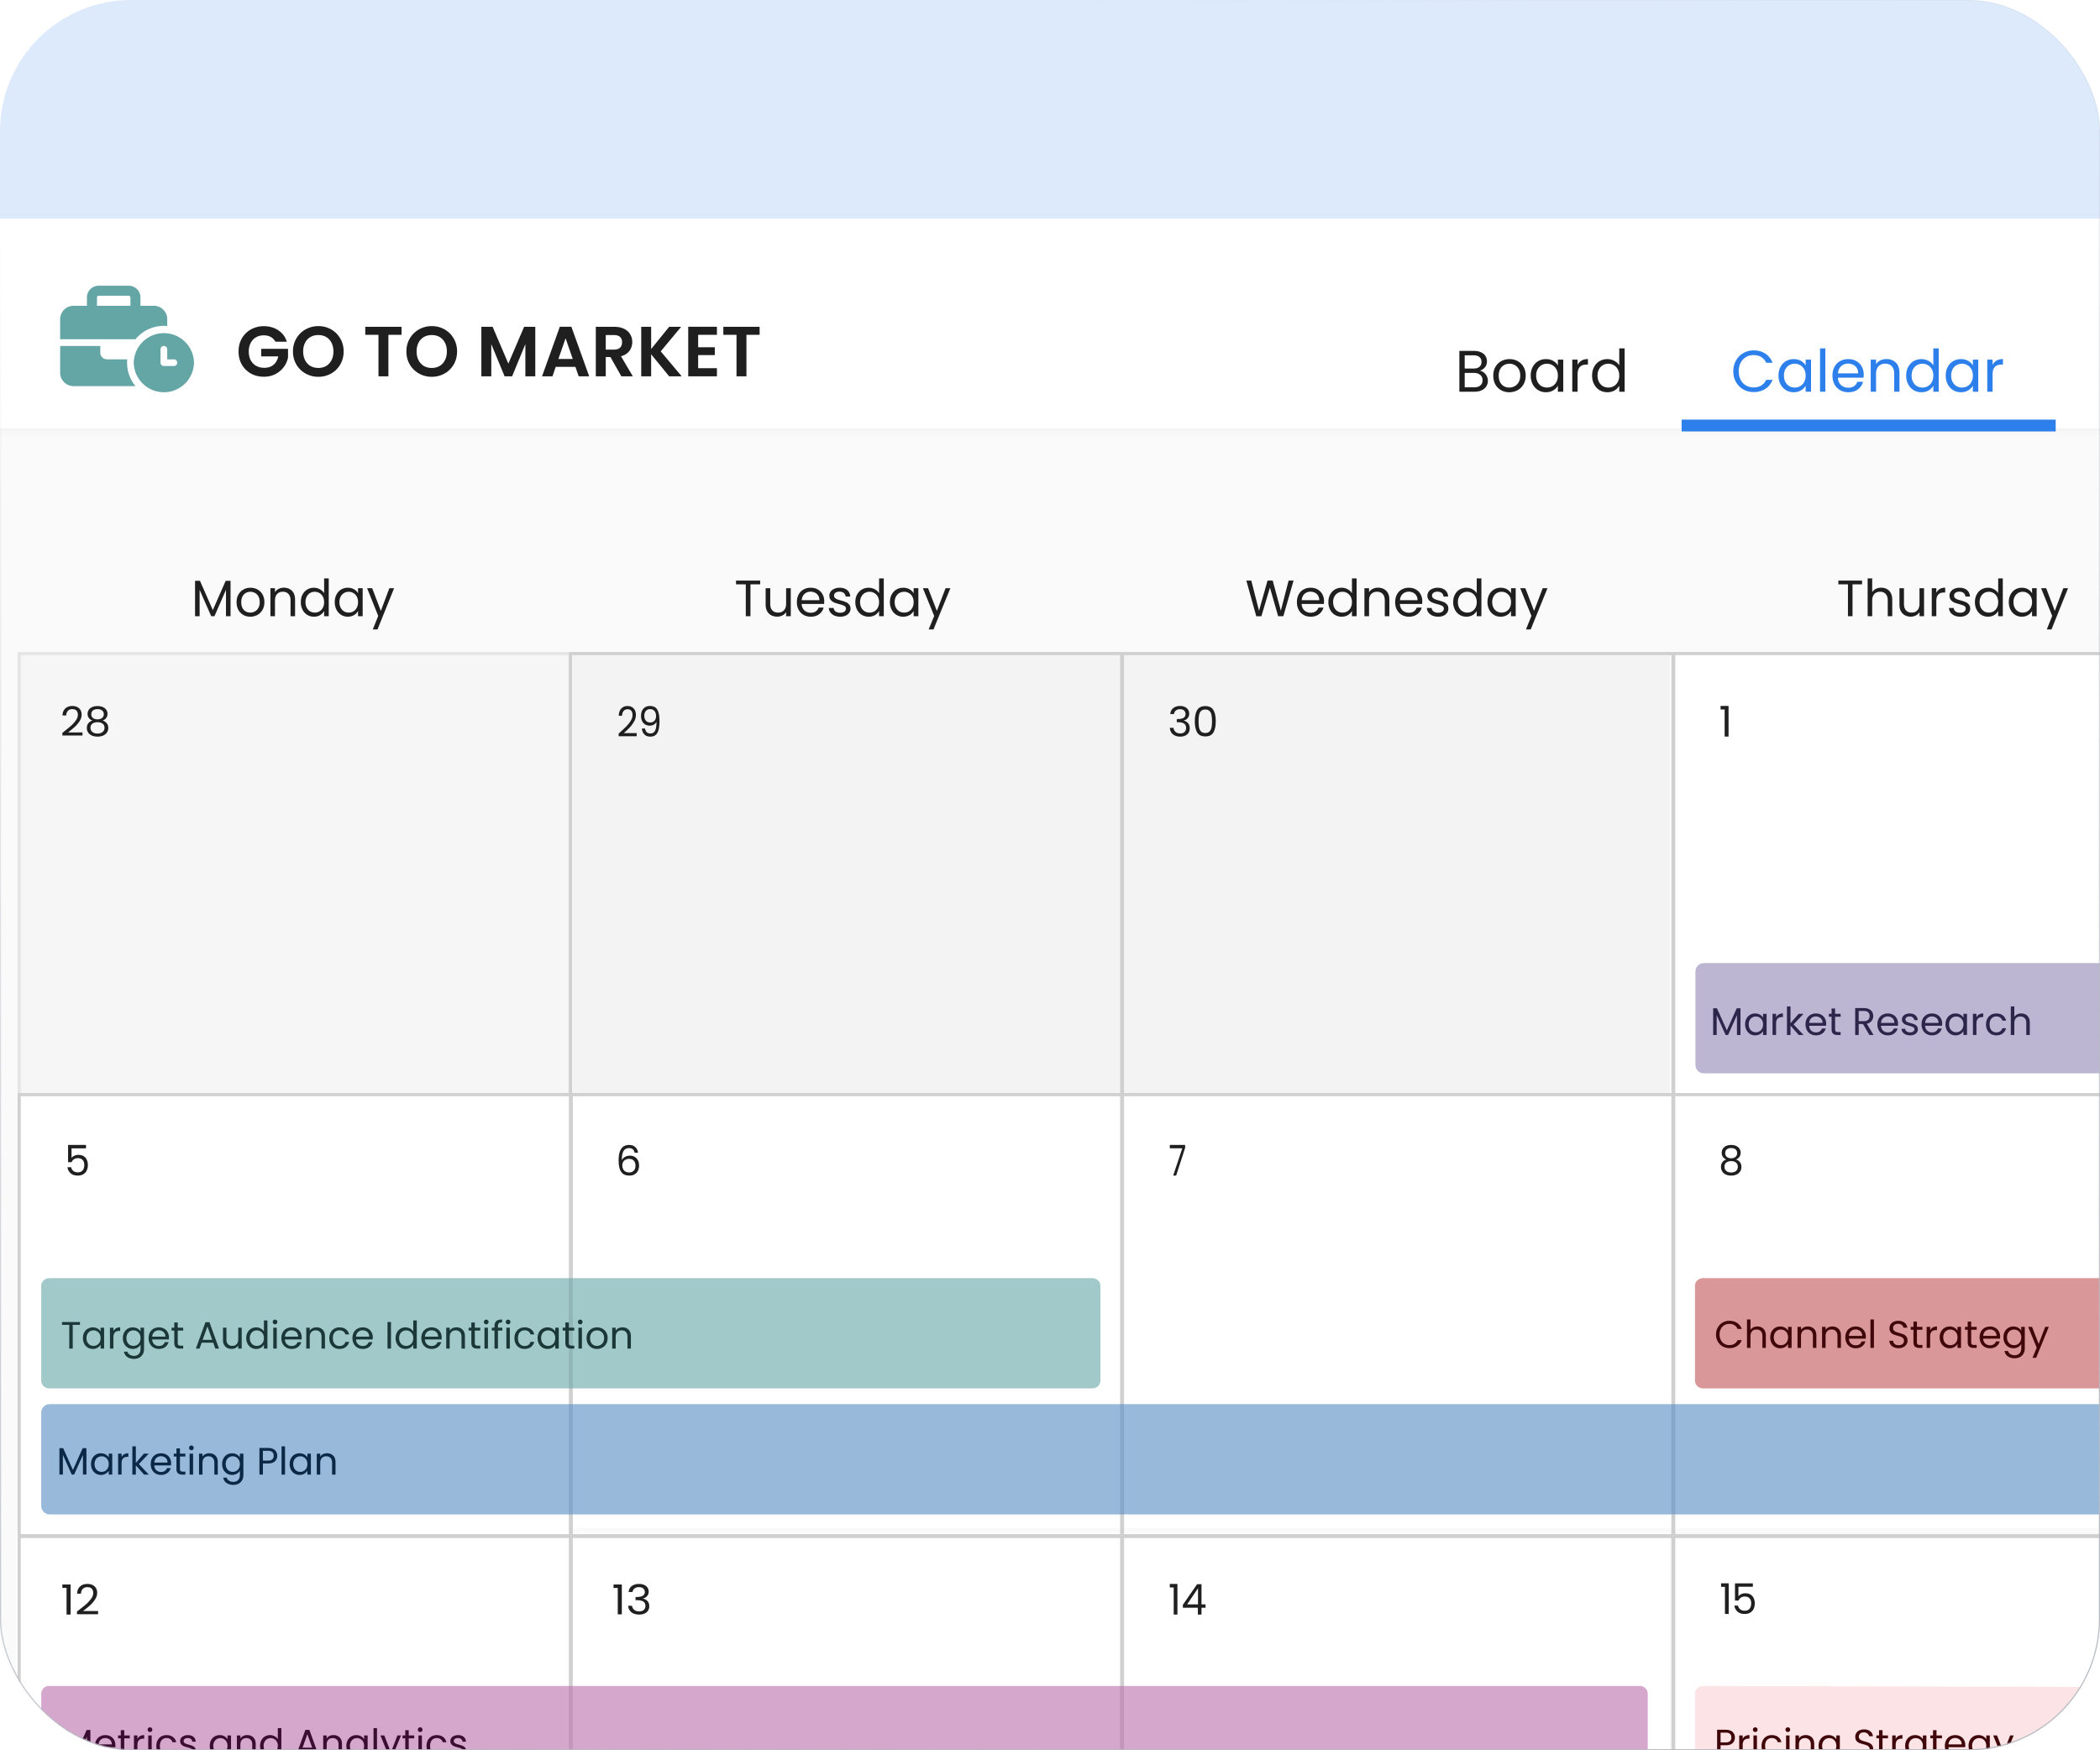 <svg width="384" height="320" fill="none" xmlns="http://www.w3.org/2000/svg"><g clip-path="url(#a)"><rect width="384" height="320" rx="24" fill="#DDEAFB"/><g clip-path="url(#b)" filter="url(#c)"><path fill="#FAFAFA" d="M-5.42 32h609.84v288H-5.42z"/><path d="M3.508 111.488h100.944v80.784H3.508v-80.784Z" fill="#F3F3F3" stroke="#D1D0D1" stroke-width=".576"/><mask id="d" style="mask-type:alpha" maskUnits="userSpaceOnUse" x="-22" y="-20" width="626" height="393"><path fill="#6C6C6C" d="M-21.26-19.84h625.251v391.949H-21.26z"/></mask><g mask="url(#d)"><path opacity=".5" d="M729.976-16.107H-15.66v635.516h745.636V-16.107Z" fill="#FAFAFA"/><path d="M11.402 125.985a35.351 35.351 0 0 0 1.525-1.237c.368-.326.677-.664.927-1.014.256-.356.383-.704.383-1.045 0-.32-.082-.572-.245-.755-.158-.188-.416-.282-.774-.282-.347 0-.618.106-.812.319-.189.207-.291.486-.306.837h-.675c.02-.553.194-.98.521-1.281.327-.302.749-.452 1.264-.452.527 0 .943.14 1.25.422.311.281.467.669.467 1.163 0 .409-.128.809-.383 1.2-.25.385-.537.725-.858 1.022-.322.291-.733.631-1.234 1.022h2.636v.563h-3.686v-.482Zm5.503-2.244a1.424 1.424 0 0 1-.659-.474 1.234 1.234 0 0 1-.23-.755c0-.267.07-.506.207-.719.138-.217.342-.387.613-.511.276-.128.608-.192.996-.192s.718.064.988.192c.276.124.483.294.621.511.143.213.215.452.215.719 0 .286-.08.538-.238.755-.158.213-.375.37-.651.474.317.094.567.259.75.496.19.232.284.514.284.845 0 .32-.081.602-.245.844a1.612 1.612 0 0 1-.697.555 2.551 2.551 0 0 1-1.027.193c-.388 0-.73-.064-1.027-.193a1.626 1.626 0 0 1-.681-.555 1.473 1.473 0 0 1-.246-.844c0-.331.092-.615.276-.852.184-.237.434-.4.751-.489Zm2.076-1.148c0-.301-.102-.533-.306-.696-.204-.163-.485-.245-.843-.245-.352 0-.63.082-.835.245-.204.163-.306.398-.306.703 0 .277.104.499.314.667.214.168.49.252.827.252.342 0 .618-.084.828-.252a.826.826 0 0 0 .321-.674Zm-1.149 1.444c-.378 0-.687.087-.927.26-.24.168-.36.422-.36.762 0 .317.115.571.345.763.235.193.549.289.942.289.393 0 .705-.096.935-.289a.944.944 0 0 0 .345-.763c0-.331-.118-.583-.353-.755-.235-.178-.544-.267-.927-.267Z" fill="#1F1F1F"/><path d="M205.51 111.743H103.79v80.256h101.72v-80.256Z" fill="#F3F3F3"/><path d="M113.123 126.112a33.105 33.105 0 0 0 1.365-1.267c.33-.334.607-.681.83-1.039.23-.365.343-.721.343-1.07 0-.329-.072-.587-.219-.774-.141-.192-.373-.288-.693-.288-.311 0-.553.108-.727.326-.169.212-.261.498-.275.857h-.603c.018-.567.174-1.004.466-1.312.293-.309.67-.463 1.132-.463.471 0 .844.144 1.118.432.28.289.419.685.419 1.191 0 .42-.114.83-.343 1.23-.224.394-.48.743-.769 1.047a20.81 20.81 0 0 1-1.104 1.047h2.36v.576h-3.3v-.493Zm4.824-.918c.046.288.151.511.316.668.169.157.396.235.679.235.38 0 .659-.165.837-.493.183-.329.27-.883.261-1.662a1.114 1.114 0 0 1-.48.539 1.493 1.493 0 0 1-.748.189 1.65 1.65 0 0 1-.823-.204 1.481 1.481 0 0 1-.563-.615c-.137-.268-.206-.592-.206-.971 0-.541.142-.977.426-1.305.283-.334.686-.501 1.207-.501.64 0 1.089.23 1.345.691.26.46.391 1.145.391 2.056 0 .637-.053 1.163-.158 1.578-.101.415-.274.73-.521.948-.243.218-.577.326-1.002.326-.467 0-.83-.138-1.091-.417-.261-.278-.41-.632-.446-1.062h.576Zm.968-1.108a.994.994 0 0 0 .754-.311c.197-.212.295-.498.295-.857 0-.379-.096-.685-.288-.918-.192-.233-.461-.349-.809-.349-.321 0-.577.111-.769.334-.187.222-.281.516-.281.88 0 .369.094.665.281.887.188.223.46.334.817.334Z" fill="#1F1F1F"/><path d="M306.297 111.743h-101.72v80.256h101.72v-80.256Z" fill="#F3F3F3"/><path d="M213.993 122.553c.035-.462.215-.825.54-1.086.323-.262.745-.393 1.262-.393.344 0 .64.063.889.189.253.121.443.287.57.498.132.211.198.45.198.717 0 .311-.091.581-.274.807-.178.227-.41.372-.699.438v.038c.329.08.59.239.783.475.192.236.289.546.289.928 0 .287-.066.546-.198.778-.132.226-.33.405-.593.535-.264.131-.581.196-.95.196-.538 0-.979-.138-1.323-.415-.345-.281-.538-.679-.578-1.192h.669c.035.302.16.549.373.74.213.191.496.286.851.286.354 0 .624-.09.806-.271a.97.97 0 0 0 .281-.717c0-.377-.127-.649-.38-.815-.254-.166-.636-.249-1.148-.249h-.175v-.574h.183c.466-.005.818-.08 1.057-.226.237-.151.357-.383.357-.694a.826.826 0 0 0-.266-.642c-.173-.16-.421-.241-.745-.241-.315 0-.568.081-.76.241a.971.971 0 0 0-.343.649h-.676Zm4.491 1.298c0-.865.142-1.539.426-2.022.284-.488.781-.732 1.49-.732.705 0 1.199.244 1.482.732.285.483.426 1.157.426 2.022 0 .881-.141 1.565-.426 2.053-.283.488-.777.732-1.482.732-.709 0-1.206-.244-1.49-.732-.284-.488-.426-1.172-.426-2.053Zm3.14 0c0-.437-.031-.807-.091-1.109-.056-.307-.175-.553-.358-.74-.177-.186-.435-.279-.775-.279-.344 0-.608.093-.791.279-.177.187-.296.433-.357.74a6.303 6.303 0 0 0-.084 1.109c0 .453.029.833.084 1.14.061.307.18.553.357.739.183.187.447.279.791.279.34 0 .598-.092.775-.279.183-.186.302-.432.358-.739.06-.307.091-.687.091-1.14Z" fill="#1F1F1F"/><path d="M407.084 111.743h-101.72v80.256h101.72v-80.256Z" fill="#fff"/><path d="M314.62 121.707v-.643h1.457v5.602h-.713v-4.959h-.744Z" fill="#1F1F1F"/><path d="M104.309 111.488h100.944v80.784H104.309v-80.784Z" stroke="#D1D0D1" stroke-width=".576"/><path d="M205.108 111.488h100.944v80.784H205.108v-80.784Z" stroke="#D1D0D1" stroke-width=".576"/><path d="M305.908 111.488h100.944v80.784H305.908v-80.784Z" stroke="#D1D0D1" stroke-width=".576"/><path d="M103.79 191.999h100.787v79.322H103.79v-79.322Z" fill="#fff"/><path d="M116.044 202.746c-.109-.56-.45-.84-1.021-.84-.442 0-.772.174-.991.522-.218.342-.325.91-.32 1.702.114-.262.303-.467.566-.613a1.79 1.79 0 0 1 .894-.227c.512 0 .919.161 1.222.485.308.323.462.769.462 1.339 0 .343-.067.651-.201.923-.129.272-.328.49-.596.651-.263.161-.584.242-.961.242-.512 0-.912-.116-1.2-.348-.288-.233-.489-.553-.604-.961-.114-.409-.171-.913-.171-1.513 0-1.852.636-2.777 1.907-2.777.488 0 .87.133 1.148.401.279.267.442.605.492 1.014h-.626Zm-1.014 1.127c-.213 0-.414.045-.603.136-.189.086-.343.22-.462.401a1.175 1.175 0 0 0-.171.651c0 .384.109.696.327.938.22.237.532.356.939.356.348 0 .624-.108.827-.326.209-.221.313-.519.313-.892 0-.394-.099-.702-.298-.924-.198-.227-.489-.34-.872-.34Z" fill="#1F1F1F"/><path d="M204.577 191.999h100.787v79.322H204.577v-79.322Z" fill="#fff"/><path d="m216.709 201.866-1.642 5.064h-.544l1.666-4.994h-2.28v-.605h2.8v.535Z" fill="#1F1F1F"/><path d="M305.364 191.999h101.72v79.322h-101.72v-79.322Z" fill="#fff"/><path d="M315.673 203.989a1.358 1.358 0 0 1-.627-.475 1.286 1.286 0 0 1-.218-.758c0-.267.065-.507.196-.72.132-.218.326-.388.584-.512.262-.129.579-.193.947-.193.37 0 .684.064.941.193.262.124.459.294.59.512.137.213.205.453.205.72 0 .288-.075.54-.226.758a1.348 1.348 0 0 1-.62.475c.302.094.539.26.714.498.18.232.27.514.27.846 0 .322-.077.604-.233.847a1.553 1.553 0 0 1-.664.557 2.336 2.336 0 0 1-.977.193 2.35 2.35 0 0 1-.977-.193 1.58 1.58 0 0 1-.648-.557 1.533 1.533 0 0 1-.234-.847 1.4 1.4 0 0 1 .263-.854c.175-.237.413-.401.714-.49Zm1.976-1.151c0-.302-.097-.535-.292-.698-.194-.163-.461-.245-.802-.245-.335 0-.6.082-.794.245-.194.163-.292.399-.292.705 0 .277.1.5.299.669.204.168.467.252.787.252.326 0 .589-.084.788-.252a.845.845 0 0 0 .306-.676Zm-1.094 1.448c-.359 0-.653.087-.882.26-.228.169-.342.423-.342.765 0 .317.109.572.328.765.223.193.522.289.896.289.375 0 .671-.096.89-.289.219-.193.328-.448.328-.765 0-.332-.112-.584-.335-.758-.223-.178-.518-.267-.883-.267Z" fill="#1F1F1F"/><path d="M3.004 272.255H103.79v79.323H3.004v-79.323Z" fill="#fff"/><path d="M11.402 282.317v-.631h1.509v5.5h-.739v-4.869h-.77Zm2.674 4.314c.68-.518 1.211-.941 1.597-1.271.385-.334.708-.682.97-1.042.268-.365.401-.723.401-1.073 0-.329-.085-.588-.256-.776-.166-.192-.436-.289-.81-.289-.364 0-.648.109-.85.327-.199.213-.306.5-.322.86H14.1c.022-.568.204-1.006.546-1.316.342-.31.783-.464 1.323-.464.551 0 .987.144 1.308.434.326.289.49.687.49 1.194 0 .421-.134.831-.402 1.232a5.475 5.475 0 0 1-.898 1.05c-.337.299-.768.649-1.292 1.05h2.76v.578h-3.859v-.494Z" fill="#1F1F1F"/><path d="M103.79 272.255h100.787v79.323H103.79v-79.323Z" fill="#fff"/><path d="M112.189 282.319v-.626h1.516v5.455h-.742v-4.829h-.774Zm2.76.747c.038-.463.229-.825.572-1.087.345-.262.79-.392 1.339-.392.366 0 .68.063.943.189.269.12.471.286.605.498.14.211.209.45.209.716 0 .312-.097.582-.29.808a1.285 1.285 0 0 1-.742.438v.037c.35.081.627.24.831.476.204.236.306.545.306.928 0 .287-.069.546-.21.777a1.415 1.415 0 0 1-.628.536c-.279.131-.616.196-1.008.196-.569 0-1.037-.138-1.403-.415-.365-.281-.569-.679-.613-1.192h.71c.038.302.169.548.395.739.226.191.527.287.903.287s.661-.09.854-.272a.936.936 0 0 0 .299-.716c0-.378-.134-.649-.404-.815-.268-.166-.674-.249-1.217-.249h-.185v-.574h.193c.495-.005.868-.081 1.121-.226.253-.151.379-.383.379-.695a.802.802 0 0 0-.282-.641c-.183-.161-.446-.241-.791-.241-.332 0-.601.08-.806.241a.958.958 0 0 0-.362.649h-.718Z" fill="#1F1F1F"/><path d="M204.577 272.255h100.787v79.323H204.577v-79.323Z" fill="#fff"/><path d="M213.909 282.23v-.643h1.392v5.599h-.681v-4.956h-.711Zm2.386 3.709v-.534l2.599-3.764h.807v3.687h.741v.611h-.741v1.247h-.666v-1.247h-2.74Zm2.77-3.562-1.992 2.951h1.992v-2.951Z" fill="#1F1F1F"/><path d="M305.62 272.479h101.72v79.323H305.62v-79.323Z" fill="#fff"/><path d="M42.157 98.193v6.471h-.835v-4.825l-2.112 4.825h-.588l-2.12-4.835v4.835h-.836v-6.471h.9l2.35 5.349 2.35-5.349h.891Zm3.611 6.555c-.471 0-.9-.109-1.285-.327a2.364 2.364 0 0 1-.9-.926c-.214-.405-.321-.873-.321-1.403 0-.523.11-.985.33-1.384.227-.405.533-.713.918-.925a2.582 2.582 0 0 1 1.295-.328c.477 0 .909.11 1.294.328.386.212.689.517.91.916.226.399.339.863.339 1.393s-.116.998-.349 1.403a2.39 2.39 0 0 1-.927.926 2.635 2.635 0 0 1-1.304.327Zm0-.748c.3 0 .582-.072.845-.215a1.6 1.6 0 0 0 .633-.645c.166-.287.248-.636.248-1.048 0-.411-.08-.76-.239-1.047a1.544 1.544 0 0 0-.624-.636 1.691 1.691 0 0 0-.835-.215c-.306 0-.588.072-.845.215a1.506 1.506 0 0 0-.606.636c-.153.287-.23.636-.23 1.047 0 .418.074.77.22 1.057.154.287.356.502.607.645.25.137.526.206.826.206Zm6.13-4.554c.612 0 1.108.19 1.487.57.38.374.57.917.57 1.627v3.021h-.827v-2.899c0-.511-.125-.901-.376-1.169-.251-.274-.594-.411-1.029-.411-.44 0-.792.14-1.055.42-.258.281-.386.689-.386 1.225v2.834h-.835V99.54h.835v.729c.165-.262.389-.465.67-.608a2.09 2.09 0 0 1 .946-.215Zm3.109 2.637c0-.524.104-.982.312-1.375.208-.399.493-.707.854-.925a2.362 2.362 0 0 1 1.23-.328c.392 0 .756.094 1.093.28.336.182.593.422.77.721v-2.712h.845v6.92h-.844v-.963c-.166.305-.41.558-.735.757-.324.193-.704.29-1.138.29a2.29 2.29 0 0 1-1.221-.337 2.343 2.343 0 0 1-.854-.944 2.987 2.987 0 0 1-.312-1.384Zm4.26.009c0-.386-.077-.723-.23-1.01a1.595 1.595 0 0 0-.624-.654 1.614 1.614 0 0 0-.854-.234c-.312 0-.597.075-.854.224-.257.15-.462.368-.615.655-.153.287-.23.623-.23 1.01 0 .393.077.736.23 1.029.153.286.358.508.615.663.257.15.542.225.854.225.312 0 .597-.075.854-.225.263-.155.471-.377.624-.663.153-.293.23-.633.23-1.02Zm1.945-.009c0-.524.104-.982.312-1.375.208-.399.492-.707.854-.925a2.346 2.346 0 0 1 1.22-.328c.441 0 .824.097 1.148.29.325.194.567.437.726.73v-.935h.844v5.124h-.844v-.954a2.01 2.01 0 0 1-.744.748c-.325.193-.704.29-1.138.29-.447 0-.851-.112-1.212-.337a2.342 2.342 0 0 1-.854-.944 2.987 2.987 0 0 1-.312-1.384Zm4.26.009c0-.386-.077-.723-.23-1.01a1.597 1.597 0 0 0-.624-.654 1.614 1.614 0 0 0-.854-.234c-.312 0-.597.075-.854.224-.257.15-.462.368-.615.655-.153.287-.23.623-.23 1.01 0 .393.077.736.23 1.029.153.286.358.508.615.663.257.15.542.225.854.225.312 0 .597-.075.854-.225.263-.155.471-.377.624-.663.153-.293.23-.633.23-1.02Zm6.59-2.552-3.03 7.536h-.864l.992-2.468-2.029-5.069h.927l1.58 4.152 1.56-4.151h.863ZM139.002 98.146v.692h-1.777v5.826h-.851v-5.826h-1.787v-.692h4.415Zm5.595 1.394v5.124h-.852v-.758a1.67 1.67 0 0 1-.683.617 2.091 2.091 0 0 1-.954.216c-.399 0-.757-.081-1.076-.244a1.853 1.853 0 0 1-.757-.748c-.181-.33-.272-.732-.272-1.206V99.54h.842v2.889c0 .505.128.894.384 1.169.256.268.605.402 1.048.402.455 0 .814-.14 1.075-.421.262-.28.393-.689.393-1.225V99.54h.852Zm6.115 2.365c0 .162-.01.334-.028.515h-4.098c.031.504.203.9.515 1.187.318.281.701.421 1.15.421.368 0 .674-.084.917-.253.25-.174.424-.405.524-.692h.917a2.228 2.228 0 0 1-.823 1.207c-.412.305-.923.458-1.535.458-.486 0-.923-.109-1.309-.327a2.334 2.334 0 0 1-.898-.926c-.219-.405-.328-.873-.328-1.403s.106-.994.318-1.393c.212-.399.509-.704.889-.916a2.655 2.655 0 0 1 1.328-.328c.487 0 .917.106 1.291.318.375.212.661.505.861.879.206.368.309.786.309 1.253Zm-.88-.177c0-.325-.071-.602-.215-.833a1.356 1.356 0 0 0-.589-.533 1.767 1.767 0 0 0-.814-.187c-.43 0-.798.138-1.104.412-.299.274-.471.654-.514 1.141h3.236Zm3.818 3.02c-.393 0-.745-.066-1.057-.196a1.845 1.845 0 0 1-.739-.562 1.516 1.516 0 0 1-.3-.832h.88a.867.867 0 0 0 .355.627c.219.162.502.243.852.243.324 0 .58-.072.767-.215a.658.658 0 0 0 .28-.543.524.524 0 0 0-.299-.495c-.2-.112-.508-.221-.926-.327-.381-.1-.692-.2-.936-.3a1.772 1.772 0 0 1-.617-.458c-.168-.206-.253-.474-.253-.804 0-.262.078-.502.234-.72.156-.218.378-.39.664-.514.287-.131.615-.197.983-.197.567 0 1.026.144 1.375.43.349.287.536.68.561 1.179h-.851a.877.877 0 0 0-.328-.646c-.193-.162-.455-.243-.785-.243-.306 0-.549.066-.73.197a.606.606 0 0 0-.271.514.59.59 0 0 0 .159.421c.112.106.249.193.411.262.169.062.399.134.693.215.368.099.667.199.898.299.23.093.427.237.589.43.168.193.256.446.262.757 0 .281-.078.533-.234.758a1.59 1.59 0 0 1-.664.533 2.372 2.372 0 0 1-.973.187Zm2.754-2.665c0-.524.106-.982.318-1.375a2.31 2.31 0 0 1 .87-.925 2.442 2.442 0 0 1 1.254-.328c.399 0 .77.094 1.113.28.343.182.605.422.786.721v-2.712h.861v6.92h-.861v-.963a2.027 2.027 0 0 1-.749.757c-.33.193-.717.29-1.16.29-.455 0-.87-.112-1.244-.337a2.358 2.358 0 0 1-.87-.944 2.942 2.942 0 0 1-.318-1.384Zm4.341.009c0-.386-.078-.723-.234-1.01a1.61 1.61 0 0 0-.636-.654 1.669 1.669 0 0 0-.87-.234 1.73 1.73 0 0 0-.87.224c-.262.15-.471.368-.627.655a2.081 2.081 0 0 0-.234 1.01c0 .393.078.736.234 1.029.156.286.365.508.627.663.262.15.552.225.87.225.318 0 .608-.075.87-.225.268-.155.48-.377.636-.663.156-.293.234-.633.234-1.02Zm1.982-.009c0-.524.106-.982.318-1.375a2.31 2.31 0 0 1 .87-.925 2.424 2.424 0 0 1 1.244-.328c.449 0 .839.097 1.169.29.331.194.577.437.739.73v-.935h.861v5.124h-.861v-.954a2.028 2.028 0 0 1-.757.748c-.331.193-.718.29-1.16.29a2.318 2.318 0 0 1-2.105-1.281 2.942 2.942 0 0 1-.318-1.384Zm4.34.009c0-.386-.078-.723-.234-1.01a1.61 1.61 0 0 0-.636-.654 1.669 1.669 0 0 0-.87-.234 1.73 1.73 0 0 0-.87.224c-.262.15-.471.368-.627.655a2.092 2.092 0 0 0-.233 1.01c0 .393.078.736.233 1.029.156.286.365.508.627.663.262.15.552.225.87.225.318 0 .608-.075.87-.225.268-.155.48-.377.636-.663.156-.293.234-.633.234-1.02Zm6.715-2.552-3.087 7.536h-.88l1.011-2.468-2.068-5.069h.945l1.609 4.152 1.59-4.151h.88ZM236.54 98.146l-1.875 6.518h-.947l-1.503-5.246-1.56 5.246-.938.009-1.81-6.527h.901l1.411 5.527 1.559-5.527h.947l1.485 5.508 1.421-5.508h.909Zm5.566 3.759c0 .162-.009.334-.028.515h-4.066c.031.504.202.9.511 1.187.316.281.696.421 1.142.421.365 0 .668-.084.91-.253.247-.174.42-.405.519-.692h.91a2.223 2.223 0 0 1-.817 1.207c-.408.305-.916.458-1.522.458-.483 0-.916-.109-1.3-.327a2.337 2.337 0 0 1-.891-.926c-.217-.405-.325-.873-.325-1.403s.105-.994.316-1.393c.21-.399.504-.704.882-.916a2.617 2.617 0 0 1 1.318-.328c.483 0 .91.106 1.281.318.371.212.656.505.854.879.204.368.306.786.306 1.253Zm-.872-.177c0-.325-.072-.602-.214-.833a1.346 1.346 0 0 0-.585-.533 1.738 1.738 0 0 0-.807-.187 1.58 1.58 0 0 0-1.096.412c-.297.274-.467.654-.51 1.141h3.212Zm1.672.355c0-.524.105-.982.316-1.375a2.3 2.3 0 0 1 .863-.925 2.409 2.409 0 0 1 1.244-.328c.396 0 .764.094 1.105.28.34.182.6.422.779.721v-2.712h.854v6.92h-.854v-.963a2.014 2.014 0 0 1-.742.757c-.328.193-.712.29-1.151.29-.452 0-.864-.112-1.235-.337a2.35 2.35 0 0 1-.863-.944 2.953 2.953 0 0 1-.316-1.384Zm4.307.009c0-.386-.077-.723-.232-1.01a1.6 1.6 0 0 0-.631-.654 1.646 1.646 0 0 0-.863-.234 1.624 1.624 0 0 0-1.485.879 2.092 2.092 0 0 0-.233 1.01c0 .393.078.736.233 1.029.154.286.362.508.621.663.26.15.548.225.864.225.315 0 .603-.075.863-.225a1.66 1.66 0 0 0 .631-.663 2.15 2.15 0 0 0 .232-1.02Zm4.76-2.646c.619 0 1.12.19 1.504.57.384.374.576.917.576 1.627v3.021h-.836v-2.899c0-.511-.127-.901-.38-1.169-.254-.274-.601-.411-1.04-.411-.446 0-.802.14-1.068.42-.26.281-.39.689-.39 1.225v2.834h-.844V99.54h.844v.729c.168-.262.393-.465.678-.608.291-.143.61-.215.956-.215Zm8.101 2.459c0 .162-.009.334-.028.515h-4.066c.031.504.202.9.511 1.187.316.281.696.421 1.142.421.365 0 .668-.084.909-.253a1.37 1.37 0 0 0 .52-.692h.91a2.223 2.223 0 0 1-.817 1.207c-.408.305-.916.458-1.522.458-.483 0-.916-.109-1.3-.327a2.337 2.337 0 0 1-.891-.926c-.217-.405-.325-.873-.325-1.403s.105-.994.316-1.393c.21-.399.504-.704.882-.916a2.617 2.617 0 0 1 1.318-.328c.482 0 .909.106 1.281.318.371.212.656.505.854.879.204.368.306.786.306 1.253Zm-.872-.177c0-.325-.072-.602-.214-.833a1.346 1.346 0 0 0-.585-.533 1.738 1.738 0 0 0-.807-.187c-.427 0-.793.138-1.096.412-.297.274-.467.654-.51 1.141h3.212Zm3.788 3.02c-.39 0-.74-.066-1.049-.196a1.835 1.835 0 0 1-.734-.562 1.529 1.529 0 0 1-.297-.832h.873a.868.868 0 0 0 .353.627c.216.162.498.243.844.243.322 0 .576-.072.762-.215a.66.66 0 0 0 .278-.543.525.525 0 0 0-.297-.495c-.198-.112-.504-.221-.919-.327-.377-.1-.687-.2-.928-.3a1.757 1.757 0 0 1-.613-.458c-.167-.206-.25-.474-.25-.804 0-.262.077-.502.232-.72.154-.218.374-.39.659-.514.284-.131.609-.197.974-.197.564 0 1.018.144 1.365.43.347.287.532.68.557 1.179h-.845a.877.877 0 0 0-.325-.646c-.192-.162-.451-.243-.779-.243-.304 0-.545.066-.725.197a.609.609 0 0 0-.269.514c0 .168.053.309.158.421.111.106.248.193.409.262.167.062.396.134.686.215.366.099.663.199.892.299.229.093.424.237.584.43.168.193.254.446.26.757 0 .281-.077.533-.232.758a1.575 1.575 0 0 1-.659.533c-.278.125-.6.187-.965.187Zm2.734-2.665c0-.524.105-.982.315-1.375.211-.399.498-.707.864-.925a2.408 2.408 0 0 1 1.243-.328c.397 0 .765.094 1.105.28.34.182.6.422.78.721v-2.712h.854v6.92h-.854v-.963a2.017 2.017 0 0 1-.743.757c-.328.193-.711.29-1.151.29-.452 0-.863-.112-1.234-.337a2.351 2.351 0 0 1-.864-.944 2.965 2.965 0 0 1-.315-1.384Zm4.307.009c0-.386-.077-.723-.232-1.01a1.605 1.605 0 0 0-.631-.654 1.647 1.647 0 0 0-.864-.234 1.627 1.627 0 0 0-1.485.879 2.092 2.092 0 0 0-.232 1.01c0 .393.077.736.232 1.029.155.286.362.508.622.663.26.15.548.225.863.225.316 0 .604-.075.864-.225.266-.155.476-.377.631-.663a2.15 2.15 0 0 0 .232-1.02Zm1.966-.009c0-.524.105-.982.315-1.375.211-.399.498-.707.864-.925a2.388 2.388 0 0 1 1.234-.328c.446 0 .832.097 1.16.29.328.194.573.437.734.73v-.935h.854v5.124h-.854v-.954a2.02 2.02 0 0 1-.752.748c-.328.193-.712.29-1.151.29-.452 0-.86-.112-1.225-.337a2.351 2.351 0 0 1-.864-.944 2.965 2.965 0 0 1-.315-1.384Zm4.307.009c0-.386-.078-.723-.232-1.01a1.605 1.605 0 0 0-.631-.654 1.647 1.647 0 0 0-.864-.234 1.627 1.627 0 0 0-1.485.879 2.092 2.092 0 0 0-.232 1.01c0 .393.077.736.232 1.029.155.286.362.508.622.663.26.15.548.225.863.225.316 0 .604-.075.864-.225.266-.155.476-.377.631-.663.154-.293.232-.633.232-1.02Zm6.663-2.552-3.064 7.536h-.872l1.002-2.468-2.051-5.069h.937l1.597 4.152 1.578-4.151h.873ZM340.486 98.146v.692h-1.742v5.826h-.833v-5.826h-1.751v-.692h4.326Zm3.519 1.3c.379 0 .721.084 1.026.252.306.163.544.409.715.739.177.331.266.733.266 1.206v3.021h-.825v-2.899c0-.511-.125-.901-.376-1.169-.25-.274-.592-.411-1.026-.411-.44 0-.791.14-1.054.42-.257.281-.385.689-.385 1.225v2.834h-.834v-6.92h.834v2.525a1.66 1.66 0 0 1 .678-.608c.293-.143.62-.215.981-.215Zm7.823.094v5.124h-.834v-.758a1.657 1.657 0 0 1-.669.617 2.02 2.02 0 0 1-.935.216 2.24 2.24 0 0 1-1.054-.244 1.837 1.837 0 0 1-.742-.748c-.177-.33-.266-.732-.266-1.206V99.54h.825v2.889c0 .505.125.894.376 1.169.25.268.592.402 1.026.402.446 0 .798-.14 1.054-.421.257-.28.385-.689.385-1.225V99.54h.834Zm2.242.832c.147-.293.355-.52.623-.683.275-.162.608-.243.999-.243v.879h-.22c-.934 0-1.402.517-1.402 1.552v2.787h-.834V99.54h.834v.832Zm4.362 4.376c-.385 0-.73-.066-1.035-.196a1.808 1.808 0 0 1-.724-.562 1.532 1.532 0 0 1-.293-.832h.861a.872.872 0 0 0 .348.627c.214.162.492.243.834.243.318 0 .568-.072.752-.215a.663.663 0 0 0 .275-.543.526.526 0 0 0-.294-.495c-.195-.112-.498-.221-.907-.327-.373-.1-.678-.2-.916-.3a1.738 1.738 0 0 1-.605-.458c-.165-.206-.248-.474-.248-.804 0-.262.077-.502.23-.72a1.52 1.52 0 0 1 .65-.514c.281-.131.602-.197.962-.197.556 0 1.005.144 1.348.43.342.287.525.68.549 1.179h-.834a.882.882 0 0 0-.32-.646c-.19-.162-.446-.243-.77-.243-.299 0-.538.066-.715.197a.61.61 0 0 0-.266.514c0 .168.052.309.156.421.11.106.245.193.403.262.165.062.391.134.679.215.36.099.653.199.879.299.226.093.419.237.578.43.165.193.25.446.256.757 0 .281-.076.533-.229.758a1.562 1.562 0 0 1-.651.533 2.276 2.276 0 0 1-.953.187Zm2.699-2.665c0-.524.104-.982.312-1.375.208-.399.492-.707.852-.925a2.356 2.356 0 0 1 1.228-.328c.391 0 .755.094 1.091.28.336.182.592.422.769.721v-2.712h.844v6.92h-.844v-.963a1.996 1.996 0 0 1-.733.757c-.323.193-.702.29-1.136.29-.446 0-.852-.112-1.219-.337a2.345 2.345 0 0 1-.852-.944 2.988 2.988 0 0 1-.312-1.384Zm4.252.009c0-.386-.076-.723-.229-1.01a1.587 1.587 0 0 0-.623-.654 1.605 1.605 0 0 0-.852-.234c-.312 0-.596.075-.852.224-.257.15-.462.368-.614.655a2.115 2.115 0 0 0-.229 1.01c0 .393.076.736.229 1.029.152.286.357.508.614.663.256.15.54.225.852.225.312 0 .596-.075.852-.225.263-.155.471-.377.623-.663.153-.293.229-.633.229-1.02Zm1.941-.009c0-.524.104-.982.312-1.375.207-.399.491-.707.852-.925a2.337 2.337 0 0 1 1.219-.328c.44 0 .821.097 1.145.29.324.194.565.437.724.73v-.935h.843v5.124h-.843v-.954a2.006 2.006 0 0 1-.742.748c-.324.193-.703.29-1.136.29-.446 0-.85-.112-1.21-.337a2.331 2.331 0 0 1-.852-.944 2.988 2.988 0 0 1-.312-1.384Zm4.252.009c0-.386-.076-.723-.229-1.01a1.594 1.594 0 0 0-.623-.654 1.61 1.61 0 0 0-.852-.234 1.67 1.67 0 0 0-.853.224c-.256.15-.461.368-.614.655a2.126 2.126 0 0 0-.229 1.01c0 .393.077.736.229 1.029.153.286.358.508.614.663.257.15.541.225.853.225.311 0 .595-.075.852-.225.263-.155.47-.377.623-.663.153-.293.229-.633.229-1.02Zm6.579-2.552-3.025 7.536h-.861l.99-2.468-2.026-5.069h.926l1.576 4.152 1.558-4.151h.862Z" fill="#1F1F1F"/><path opacity=".6" d="M606.185 168.08H311.544c-.843 0-1.526.698-1.526 1.559v17.041c0 .861.683 1.56 1.526 1.56h294.641c.843 0 1.527-.699 1.527-1.56v-17.041c0-.861-.684-1.559-1.527-1.559Z" fill="#8F86B6"/><path d="M369.612 177.285c.292 0 .556.064.792.191.235.123.419.309.551.558.136.25.205.554.205.912v2.282h-.636v-2.19c0-.387-.097-.681-.29-.883-.193-.208-.457-.311-.791-.311-.339 0-.61.106-.813.318-.198.212-.297.52-.297.925v2.141h-.643V176h.643v1.907c.128-.198.302-.351.523-.459.226-.108.478-.163.756-.163ZM363.158 179.285c0-.4.08-.749.24-1.046.161-.301.382-.534.665-.699.287-.165.614-.248.982-.248.475 0 .866.116 1.173.347.31.231.515.551.614.961h-.692a.992.992 0 0 0-.389-.559c-.188-.136-.424-.204-.706-.204-.368 0-.664.127-.891.381-.226.25-.339.605-.339 1.067 0 .466.113.827.339 1.081.227.254.523.382.891.382.282 0 .518-.066.706-.198.189-.132.318-.321.389-.566h.692a1.719 1.719 0 0 1-.621.954c-.311.236-.7.354-1.166.354-.368 0-.695-.083-.982-.248a1.738 1.738 0 0 1-.665-.699 2.231 2.231 0 0 1-.24-1.06ZM361.406 177.985c.113-.221.273-.393.48-.516a1.52 1.52 0 0 1 .77-.183v.664h-.169c-.721 0-1.081.391-1.081 1.173v2.105h-.643v-3.872h.643v.629ZM355.748 179.278c0-.396.08-.742.24-1.039a1.746 1.746 0 0 1 1.597-.947c.339 0 .634.073.883.22.25.146.436.329.558.551v-.707h.651v3.872h-.651v-.721a1.53 1.53 0 0 1-.572.566 1.703 1.703 0 0 1-.876.219 1.753 1.753 0 0 1-1.59-.968 2.228 2.228 0 0 1-.24-1.046Zm3.278.007c0-.292-.058-.546-.176-.763a1.215 1.215 0 0 0-.481-.495 1.263 1.263 0 0 0-.657-.176c-.24 0-.459.056-.657.169a1.229 1.229 0 0 0-.473.495 1.572 1.572 0 0 0-.177.763c0 .297.059.556.177.777.118.217.275.384.473.502.198.113.417.169.657.169.241 0 .46-.056.657-.169.203-.118.363-.285.481-.502.118-.221.176-.478.176-.77ZM355.139 179.144c0 .122-.007.252-.021.388h-3.095c.024.382.153.681.389.898.24.212.53.318.869.318.278 0 .509-.064.692-.191.189-.132.321-.306.396-.523h.693a1.68 1.68 0 0 1-.622.911c-.311.231-.697.347-1.159.347-.367 0-.697-.083-.989-.248a1.755 1.755 0 0 1-.678-.699 2.2 2.2 0 0 1-.248-1.06c0-.4.08-.751.24-1.053.161-.301.384-.532.672-.692a2.003 2.003 0 0 1 1.003-.248c.367 0 .692.081.975.241.283.16.499.381.65.664a1.9 1.9 0 0 1 .233.947Zm-.664-.135c0-.245-.054-.454-.162-.628a1.023 1.023 0 0 0-.446-.403 1.325 1.325 0 0 0-.614-.141c-.325 0-.603.103-.834.31-.226.208-.356.495-.389.862h2.445ZM349.286 181.292c-.297 0-.563-.05-.799-.149a1.387 1.387 0 0 1-.558-.424 1.147 1.147 0 0 1-.226-.629h.664a.657.657 0 0 0 .269.474c.165.122.379.184.643.184.245 0 .438-.055.579-.163a.497.497 0 0 0 .212-.41.396.396 0 0 0-.226-.374c-.151-.085-.384-.167-.699-.248a5.58 5.58 0 0 1-.707-.226 1.337 1.337 0 0 1-.466-.346c-.128-.155-.191-.358-.191-.607 0-.198.059-.38.176-.545.118-.164.285-.294.502-.388.217-.099.464-.149.742-.149.429 0 .775.109 1.039.325.263.217.405.514.424.891h-.643a.66.66 0 0 0-.248-.488c-.146-.122-.344-.183-.593-.183-.231 0-.415.049-.551.148a.457.457 0 0 0-.205.389c0 .127.04.233.12.317.085.081.188.146.311.198.127.047.301.102.523.163.278.075.504.151.678.226.174.071.323.179.445.325.127.146.193.337.198.572a.981.981 0 0 1-.177.573 1.2 1.2 0 0 1-.501.402 1.798 1.798 0 0 1-.735.142ZM347.066 179.144c0 .122-.007.252-.021.388h-3.095c.024.382.153.681.389.898.24.212.53.318.869.318.278 0 .508-.064.692-.191.189-.132.32-.306.396-.523h.692a1.675 1.675 0 0 1-.622.911c-.31.231-.697.347-1.158.347-.368 0-.697-.083-.989-.248a1.764 1.764 0 0 1-.679-.699 2.2 2.2 0 0 1-.247-1.06c0-.4.08-.751.24-1.053.16-.301.384-.532.671-.692a2.006 2.006 0 0 1 1.004-.248c.367 0 .692.081.975.241.282.16.499.381.65.664.155.278.233.593.233.947Zm-.664-.135c0-.245-.054-.454-.163-.628a1.015 1.015 0 0 0-.445-.403 1.33 1.33 0 0 0-.615-.141c-.325 0-.602.103-.833.31-.226.208-.356.495-.389.862h2.445ZM341.828 181.228l-1.172-2.014h-.778v2.014h-.643v-4.925h1.59c.372 0 .685.064.94.191.259.127.452.299.579.516.127.216.191.464.191.742 0 .339-.099.638-.297.897-.193.259-.485.431-.876.516l1.237 2.063h-.771Zm-1.95-2.53h.947c.349 0 .61-.084.784-.254.175-.174.262-.405.262-.692 0-.292-.087-.518-.262-.679-.169-.16-.431-.24-.784-.24h-.947v1.865ZM335.562 177.886v2.282c0 .188.04.323.12.403.08.075.219.113.417.113h.473v.544h-.579c-.358 0-.627-.083-.806-.247-.179-.165-.268-.436-.268-.813v-2.282h-.502v-.53h.502v-.975h.643v.975h1.01v.53h-1.01ZM333.928 179.144c0 .122-.007.252-.021.388h-3.095c.024.382.153.681.389.898.24.212.53.318.869.318.278 0 .509-.064.692-.191.189-.132.321-.306.396-.523h.693a1.68 1.68 0 0 1-.622.911c-.311.231-.697.347-1.159.347-.367 0-.697-.083-.989-.248a1.762 1.762 0 0 1-.678-.699 2.2 2.2 0 0 1-.248-1.06c0-.4.08-.751.241-1.053.16-.301.383-.532.671-.692a2.003 2.003 0 0 1 1.003-.248c.367 0 .692.081.975.241.283.16.499.381.65.664a1.9 1.9 0 0 1 .233.947Zm-.664-.135c0-.245-.054-.454-.162-.628a1.023 1.023 0 0 0-.446-.403 1.325 1.325 0 0 0-.614-.141c-.325 0-.603.103-.834.31-.226.208-.356.495-.389.862h2.445ZM328.922 181.228l-1.519-1.71v1.71h-.643V176h.643v3.073l1.491-1.717h.897l-1.823 1.929 1.83 1.943h-.876ZM324.767 177.985c.113-.221.273-.393.48-.516.212-.122.469-.183.771-.183v.664h-.17c-.721 0-1.081.391-1.081 1.173v2.105h-.643v-3.872h.643v.629ZM319.108 179.278c0-.396.08-.742.241-1.039a1.746 1.746 0 0 1 1.596-.947c.34 0 .634.073.884.22.249.146.435.329.558.551v-.707h.65v3.872h-.65v-.721a1.538 1.538 0 0 1-.572.566c-.25.146-.542.219-.877.219a1.752 1.752 0 0 1-1.589-.968 2.216 2.216 0 0 1-.241-1.046Zm3.279.007c0-.292-.059-.546-.177-.763a1.219 1.219 0 0 0-.48-.495 1.268 1.268 0 0 0-.657-.176c-.241 0-.46.056-.657.169a1.23 1.23 0 0 0-.474.495 1.572 1.572 0 0 0-.177.763c0 .297.059.556.177.777.118.217.276.384.474.502.197.113.416.169.657.169.24 0 .459-.056.657-.169a1.27 1.27 0 0 0 .48-.502c.118-.221.177-.478.177-.77ZM318.259 176.338v4.89h-.643v-3.646l-1.625 3.646h-.452l-1.632-3.653v3.653h-.643v-4.89h.692l1.809 4.042 1.809-4.042h.685Z" fill="#2C264B"/><path d="M3.509 192.128h100.944v80.784H3.509v-80.784Z" fill="#fff" stroke="#D1D0D1" stroke-width=".576"/><path d="M104.309 192.128h100.944v80.784H104.309v-80.784Z" stroke="#D1D0D1" stroke-width=".576"/><path d="M205.108 192.128h100.944v80.784H205.108v-80.784Z" stroke="#D1D0D1" stroke-width=".576"/><path d="M305.908 192.128h100.944v80.784H305.908v-80.784Z" stroke="#D1D0D1" stroke-width=".576"/><path opacity=".6" d="M502.079 248.72H9.069c-.844 0-1.529.698-1.529 1.559v17.041c0 .861.685 1.56 1.53 1.56h493.009c.844 0 1.529-.699 1.529-1.56v-17.041c0-.861-.685-1.559-1.529-1.559Z" fill="#568BC3"/><path d="M59.786 257.697c.466 0 .843.142 1.132.426.288.28.433.685.433 1.215v2.256h-.629v-2.165c0-.382-.095-.673-.286-.873-.19-.205-.452-.307-.782-.307-.335 0-.603.105-.803.314-.196.21-.294.515-.294.915v2.116h-.635v-3.827h.635v.545c.126-.196.296-.347.51-.454.219-.107.459-.161.72-.161ZM52.965 259.666c0-.391.079-.733.237-1.027.159-.298.375-.528.65-.691.28-.163.589-.244.929-.244a1.7 1.7 0 0 1 .873.216c.246.144.43.326.551.545v-.699h.643v3.828h-.643v-.713c-.125.224-.314.41-.565.559a1.687 1.687 0 0 1-.866.216 1.73 1.73 0 0 1-1.572-.956 2.2 2.2 0 0 1-.237-1.034Zm3.24.007c0-.289-.058-.54-.174-.754a1.205 1.205 0 0 0-.475-.489 1.25 1.25 0 0 0-.65-.175c-.237 0-.454.056-.65.168a1.22 1.22 0 0 0-.467.489 1.554 1.554 0 0 0-.175.754c0 .293.059.549.175.768.116.214.272.38.468.496.195.112.412.168.65.168.237 0 .453-.056.649-.168.2-.116.358-.282.475-.496.116-.219.174-.472.174-.761ZM52.119 256.426v5.168h-.636v-5.168h.636ZM50.694 258.151c0 .405-.14.742-.42 1.012-.274.266-.695.398-1.263.398h-.936v2.033h-.636v-4.868h1.572c.55 0 .966.133 1.25.398.288.266.433.608.433 1.027Zm-1.683.887c.354 0 .614-.077.782-.231.168-.153.251-.372.251-.656 0-.601-.344-.901-1.033-.901h-.936v1.788h.936ZM42.437 257.704c.33 0 .62.072.866.216.251.144.438.326.559.545v-.699h.642v3.911c0 .349-.075.659-.223.929a1.583 1.583 0 0 1-.643.643c-.275.153-.596.23-.964.23-.502 0-.922-.119-1.257-.356a1.393 1.393 0 0 1-.593-.971h.628c.07.233.214.419.433.559.219.144.482.216.79.216.349 0 .633-.109.851-.328.224-.219.335-.526.335-.922v-.803c-.125.224-.311.41-.558.559a1.642 1.642 0 0 1-.866.223c-.34 0-.65-.083-.929-.251a1.769 1.769 0 0 1-.65-.705 2.2 2.2 0 0 1-.237-1.034c0-.391.08-.733.237-1.027.159-.298.375-.528.65-.691a1.81 1.81 0 0 1 .929-.244Zm1.425 1.969c0-.289-.059-.54-.175-.754a1.205 1.205 0 0 0-.475-.489 1.25 1.25 0 0 0-.65-.175c-.237 0-.453.056-.649.168a1.219 1.219 0 0 0-.468.489 1.554 1.554 0 0 0-.174.754c0 .293.058.549.174.768.117.214.273.38.468.496.196.112.412.168.65.168.237 0 .453-.056.649-.168.2-.116.358-.282.475-.496.116-.219.175-.472.175-.761ZM38.256 257.697c.466 0 .843.142 1.132.426.288.28.433.685.433 1.215v2.256h-.629v-2.165c0-.382-.095-.673-.286-.873-.191-.205-.452-.307-.782-.307-.336 0-.603.105-.804.314-.195.21-.293.515-.293.915v2.116h-.635v-3.827h.635v.545c.126-.196.296-.347.51-.454.219-.107.459-.161.72-.161ZM35.001 257.145a.42.42 0 0 1-.307-.125.42.42 0 0 1-.126-.308c0-.121.042-.223.126-.307a.417.417 0 0 1 .307-.126c.117 0 .215.042.294.126a.418.418 0 0 1 .125.307.42.42 0 0 1-.125.308.39.39 0 0 1-.294.125Zm.308.622v3.827h-.636v-3.827h.636ZM32.904 258.29v2.256c0 .186.04.319.118.398.08.075.217.112.413.112h.468v.538h-.573c-.354 0-.62-.082-.796-.245-.177-.163-.266-.431-.266-.803v-2.256h-.495v-.524h.495v-.963h.636v.963h.998v.524h-.998ZM31.29 259.533c0 .121-.007.249-.021.384H28.21c.023.378.151.673.384.887.238.21.524.315.86.315.274 0 .502-.063.683-.189.187-.13.317-.303.392-.517h.684a1.662 1.662 0 0 1-.615.901c-.307.228-.689.342-1.145.342-.363 0-.689-.081-.978-.244a1.742 1.742 0 0 1-.67-.691 2.177 2.177 0 0 1-.244-1.048c0-.396.079-.743.237-1.041.158-.298.38-.526.663-.684.29-.163.62-.244.992-.244.363 0 .684.079.964.237.28.158.493.377.642.657.154.274.23.586.23.935Zm-.657-.132c0-.242-.053-.45-.16-.622a1.008 1.008 0 0 0-.44-.398 1.314 1.314 0 0 0-.608-.14 1.19 1.19 0 0 0-.824.308c-.223.204-.351.488-.384.852h2.416ZM26.341 261.594l-1.501-1.69v1.69h-.636v-5.168h.636v3.038l1.473-1.697h.887l-1.802 1.906 1.81 1.921h-.867ZM22.234 258.388c.112-.219.27-.389.475-.51.21-.121.463-.181.761-.181v.656h-.167c-.713 0-1.069.387-1.069 1.16v2.081H21.6v-3.827h.635v.621ZM16.642 259.666c0-.391.079-.733.237-1.027.158-.298.375-.528.65-.691a1.81 1.81 0 0 1 .928-.244 1.7 1.7 0 0 1 .873.216c.247.144.431.326.552.545v-.699h.642v3.828h-.642v-.713c-.126.224-.314.41-.566.559a1.687 1.687 0 0 1-.866.216 1.731 1.731 0 0 1-1.571-.956 2.2 2.2 0 0 1-.237-1.034Zm3.24.007c0-.289-.058-.54-.175-.754a1.205 1.205 0 0 0-.474-.489 1.25 1.25 0 0 0-.65-.175c-.237 0-.454.056-.65.168a1.219 1.219 0 0 0-.467.489 1.554 1.554 0 0 0-.175.754c0 .293.058.549.175.768.116.214.272.38.468.496.195.112.412.168.65.168.236 0 .453-.056.649-.168.2-.116.358-.282.474-.496.117-.219.175-.472.175-.761ZM15.802 256.761v4.832h-.636v-3.603l-1.606 3.603h-.447l-1.613-3.61v3.61h-.636v-4.832h.685l1.787 3.994 1.788-3.994h.678Z" fill="#0B2847"/><path d="M15.723 201.948H13.08v1.758c.115-.164.286-.298.512-.401a1.67 1.67 0 0 1 .73-.162c.416 0 .755.09 1.016.27.26.175.446.403.557.686.115.278.173.573.173.887 0 .37-.068.702-.203.995a1.557 1.557 0 0 1-.625.694c-.276.17-.62.255-1.031.255-.527 0-.953-.139-1.28-.417-.326-.277-.524-.647-.594-1.11h.67c.065.293.203.522.414.686.21.164.476.247.797.247.397 0 .695-.121.896-.363.2-.246.301-.57.301-.971s-.1-.71-.301-.926c-.2-.221-.497-.331-.888-.331-.266 0-.5.067-.7.2a1.116 1.116 0 0 0-.429.532h-.647v-3.146h3.274v.617Z" fill="#1F1F1F"/></g><path d="M3.508 272.768h100.944v80.784H3.508v-80.784Z" stroke="#D1D0D1" stroke-width=".576"/><path d="M104.309 272.768h100.944v80.784H104.309v-80.784Z" stroke="#D1D0D1" stroke-width=".576"/><path d="M205.108 272.768h100.944v80.784H205.108v-80.784Z" stroke="#D1D0D1" stroke-width=".576"/><path d="M305.908 272.768h100.944v80.784H305.908v-80.784Z" stroke="#D1D0D1" stroke-width=".576"/><path opacity=".6" d="M199.71 225.68H9.05c-.834 0-1.51.618-1.51 1.38v17.4c0 .762.676 1.38 1.51 1.38h190.66c.834 0 1.51-.618 1.51-1.38v-17.4c0-.762-.676-1.38-1.51-1.38Z" fill="#64A5A6"/><path d="M113.804 234.674c.465 0 .841.142 1.128.425.288.279.432.682.432 1.212v2.249h-.627v-2.159c0-.38-.095-.671-.285-.87-.19-.204-.45-.307-.78-.307-.334 0-.601.105-.801.314-.195.209-.292.513-.292.912v2.11h-.634v-3.816h.634v.543c.125-.195.295-.346.508-.453.218-.106.457-.16.717-.16ZM109.156 238.622c-.358 0-.683-.081-.975-.243a1.774 1.774 0 0 1-.682-.69 2.164 2.164 0 0 1-.244-1.044c0-.39.083-.734.251-1.031.171-.302.403-.531.696-.689.292-.163.62-.244.982-.244s.689.081.981.244c.293.158.523.385.69.682.172.297.257.643.257 1.038 0 .394-.088.742-.264 1.044a1.8 1.8 0 0 1-.703.69 2.035 2.035 0 0 1-.989.243Zm0-.557c.227 0 .441-.053.64-.16a1.2 1.2 0 0 0 .481-.48c.125-.214.188-.474.188-.78 0-.307-.061-.567-.181-.78a1.169 1.169 0 0 0-.474-.474 1.305 1.305 0 0 0-.633-.16c-.232 0-.446.054-.641.16-.19.103-.343.26-.459.474-.117.213-.175.473-.175.78 0 .311.056.573.168.787.116.213.269.373.459.48.19.102.399.153.627.153ZM106.105 234.124a.42.42 0 0 1-.307-.125.42.42 0 0 1-.125-.307.42.42 0 0 1 .125-.306.42.42 0 0 1 .307-.125c.116 0 .213.042.292.125a.416.416 0 0 1 .125.306.416.416 0 0 1-.125.307.387.387 0 0 1-.292.125Zm.306.62v3.816h-.634v-3.816h.634ZM104.014 235.266v2.249c0 .186.039.318.118.397.079.074.216.111.411.111h.466v.536h-.571c-.352 0-.617-.081-.793-.243-.177-.163-.265-.43-.265-.801v-2.249h-.494v-.522h.494v-.961h.634v.961h.995v.522h-.995ZM98.3 236.638c0-.39.079-.731.237-1.024.157-.297.373-.527.647-.689a1.8 1.8 0 0 1 .926-.244c.334 0 .625.072.871.216.246.144.429.325.55.543v-.696h.64v3.816h-.64v-.711a1.516 1.516 0 0 1-.564.557 1.68 1.68 0 0 1-.864.216 1.73 1.73 0 0 1-.919-.25 1.765 1.765 0 0 1-.647-.704 2.187 2.187 0 0 1-.237-1.03Zm3.231.007a1.55 1.55 0 0 0-.174-.752 1.2 1.2 0 0 0-.474-.488 1.243 1.243 0 0 0-.647-.174c-.237 0-.453.056-.648.167-.195.112-.35.274-.467.488a1.55 1.55 0 0 0-.174.752c0 .292.058.548.174.766.117.213.272.378.467.494.195.111.41.167.648.167.236 0 .452-.056.647-.167.2-.116.358-.281.474-.494.116-.218.174-.471.174-.759ZM94.07 236.645c0-.395.08-.738.237-1.031.158-.297.376-.527.655-.689.283-.163.605-.244.967-.244.47 0 .855.114 1.156.341.307.228.509.543.606.947h-.682a.975.975 0 0 0-.383-.55 1.16 1.16 0 0 0-.697-.202c-.362 0-.654.126-.877.376-.223.246-.334.597-.334 1.052 0 .459.111.814.334 1.065.223.251.515.376.877.376.279 0 .511-.065.697-.195a.99.99 0 0 0 .383-.557h.682c-.102.39-.306.703-.613.94-.306.232-.689.348-1.149.348-.362 0-.684-.081-.967-.243a1.71 1.71 0 0 1-.655-.69 2.193 2.193 0 0 1-.237-1.044ZM92.92 234.124a.419.419 0 0 1-.306-.125.419.419 0 0 1-.126-.307c0-.12.042-.222.126-.306a.419.419 0 0 1 .306-.125c.116 0 .213.042.292.125a.418.418 0 0 1 .126.306.418.418 0 0 1-.126.307.388.388 0 0 1-.292.125Zm.306.62v3.816h-.633v-3.816h.633ZM91.855 235.266h-.801v3.294h-.634v-3.294h-.494v-.522h.494v-.272c0-.427.11-.738.327-.933.223-.199.578-.299 1.066-.299v.529c-.279 0-.476.056-.592.167-.112.107-.167.286-.167.536v.272h.8v.522ZM88.915 234.124a.419.419 0 0 1-.306-.125.419.419 0 0 1-.126-.307c0-.12.042-.222.126-.306a.419.419 0 0 1 .306-.125c.116 0 .214.042.293.125a.418.418 0 0 1 .125.306.419.419 0 0 1-.125.307.388.388 0 0 1-.293.125Zm.306.62v3.816h-.633v-3.816h.634ZM86.824 235.266v2.249c0 .186.04.318.119.397.079.074.216.111.41.111h.467v.536h-.571c-.353 0-.617-.081-.794-.243-.176-.163-.264-.43-.264-.801v-2.249h-.495v-.522h.495v-.961h.633v.961h.996v.522h-.996ZM83.457 234.674c.464 0 .84.142 1.128.425.288.279.431.682.431 1.212v2.249h-.626v-2.159c0-.38-.095-.671-.286-.87-.19-.204-.45-.307-.78-.307-.334 0-.6.105-.8.314-.195.209-.293.513-.293.912v2.11h-.633v-3.816h.633v.543c.126-.195.295-.346.509-.453a1.62 1.62 0 0 1 .717-.16ZM80.762 236.505c0 .121-.007.249-.02.383h-3.05c.023.376.15.671.383.885.236.209.522.313.856.313.274 0 .501-.063.682-.188.186-.13.316-.302.39-.515h.683a1.655 1.655 0 0 1-.613.898c-.306.228-.687.341-1.142.341-.362 0-.687-.081-.975-.243a1.743 1.743 0 0 1-.668-.69 2.17 2.17 0 0 1-.244-1.044c0-.395.079-.741.237-1.038.157-.297.378-.524.661-.682a1.97 1.97 0 0 1 .989-.244c.362 0 .682.079.96.237.28.158.493.376.641.654.154.274.23.585.23.933Zm-.654-.132c0-.241-.054-.448-.16-.62a1.007 1.007 0 0 0-.44-.396 1.307 1.307 0 0 0-.605-.14c-.32 0-.594.102-.822.307-.222.204-.35.487-.383.849h2.41ZM72.338 236.638c0-.39.079-.731.237-1.023a1.72 1.72 0 0 1 .647-.69c.279-.162.59-.244.933-.244.297 0 .573.07.829.209.255.135.45.314.585.537v-2.02h.64v5.153h-.64v-.717a1.514 1.514 0 0 1-.557.564 1.678 1.678 0 0 1-.864.216c-.339 0-.647-.084-.926-.251a1.762 1.762 0 0 1-.647-.703 2.194 2.194 0 0 1-.237-1.031Zm3.23.007c0-.288-.057-.538-.173-.752a1.192 1.192 0 0 0-.474-.487 1.243 1.243 0 0 0-.647-.174c-.237 0-.453.055-.648.167-.195.111-.35.274-.467.487a1.553 1.553 0 0 0-.174.752c0 .293.058.548.174.766.117.214.272.378.467.494.195.112.41.167.648.167.236 0 .452-.055.647-.167.2-.116.358-.28.474-.494.116-.218.174-.471.174-.759ZM71.494 233.707v4.853h-.634v-4.853h.634ZM68.168 236.505c0 .121-.007.249-.02.383h-3.05c.023.376.15.671.383.885.237.209.522.313.856.313.274 0 .501-.063.683-.188.185-.13.315-.302.39-.515h.682a1.655 1.655 0 0 1-.613.898c-.306.228-.687.341-1.142.341-.362 0-.687-.081-.975-.243a1.744 1.744 0 0 1-.668-.69 2.17 2.17 0 0 1-.244-1.044c0-.395.08-.741.237-1.038.158-.297.378-.524.661-.682.288-.163.618-.244.99-.244.361 0 .682.079.96.237.279.158.492.376.64.654.154.274.23.585.23.933Zm-.654-.132c0-.241-.053-.448-.16-.62a1.007 1.007 0 0 0-.439-.396 1.306 1.306 0 0 0-.606-.14c-.32 0-.594.102-.821.307-.223.204-.35.487-.383.849h2.409ZM60.22 236.645c0-.395.08-.738.237-1.031.158-.297.376-.527.655-.689.283-.163.606-.244.968-.244.469 0 .854.114 1.156.341.306.228.508.543.606.947h-.683a.975.975 0 0 0-.383-.55 1.16 1.16 0 0 0-.696-.202c-.362 0-.655.126-.877.376-.223.246-.335.597-.335 1.052 0 .459.112.814.334 1.065.223.251.516.376.878.376.278 0 .51-.065.696-.195a.99.99 0 0 0 .383-.557h.683c-.103.39-.307.703-.613.94-.307.232-.69.348-1.15.348-.361 0-.684-.081-.967-.243a1.71 1.71 0 0 1-.655-.69 2.194 2.194 0 0 1-.236-1.044ZM57.862 234.674c.464 0 .84.142 1.128.425.288.279.432.682.432 1.212v2.249h-.627v-2.159c0-.38-.095-.671-.285-.87-.19-.204-.45-.307-.78-.307-.334 0-.601.105-.801.314-.195.209-.292.513-.292.912v2.11h-.634v-3.816h.634v.543c.125-.195.294-.346.508-.453a1.62 1.62 0 0 1 .717-.16ZM55.167 236.505c0 .121-.007.249-.02.383h-3.05c.023.376.15.671.383.885.237.209.522.313.856.313.274 0 .502-.063.683-.188.185-.13.315-.302.39-.515h.682a1.655 1.655 0 0 1-.613.898c-.306.228-.687.341-1.142.341-.362 0-.687-.081-.975-.243a1.744 1.744 0 0 1-.668-.69 2.17 2.17 0 0 1-.244-1.044c0-.395.08-.741.237-1.038.158-.297.378-.524.661-.682.288-.163.618-.244.99-.244.361 0 .682.079.96.237.279.158.492.376.64.654.154.274.23.585.23.933Zm-.654-.132c0-.241-.053-.448-.16-.62a1.007 1.007 0 0 0-.439-.396 1.306 1.306 0 0 0-.606-.14c-.32 0-.594.102-.821.307-.223.204-.35.487-.383.849h2.409ZM50.299 234.124a.419.419 0 0 1-.306-.125.419.419 0 0 1-.126-.307c0-.12.042-.222.126-.306a.419.419 0 0 1 .306-.125c.116 0 .213.042.292.125a.418.418 0 0 1 .126.306.418.418 0 0 1-.126.307.388.388 0 0 1-.292.125Zm.306.62v3.816h-.633v-3.816h.633ZM45.03 236.638c0-.39.08-.731.237-1.023.158-.298.374-.527.648-.69.278-.162.59-.244.933-.244.297 0 .573.07.828.209.255.135.45.314.585.537v-2.02h.64v5.153h-.64v-.717a1.514 1.514 0 0 1-.557.564 1.678 1.678 0 0 1-.863.216c-.34 0-.648-.084-.926-.251a1.761 1.761 0 0 1-.648-.703 2.194 2.194 0 0 1-.237-1.031Zm3.231.007c0-.288-.058-.538-.174-.752a1.192 1.192 0 0 0-.473-.487 1.243 1.243 0 0 0-.648-.174c-.237 0-.453.055-.648.167-.194.111-.35.274-.466.487a1.553 1.553 0 0 0-.174.752c0 .293.058.548.174.766.116.214.272.378.466.494.195.112.411.167.648.167.237 0 .453-.055.648-.167.2-.116.357-.28.473-.494a1.59 1.59 0 0 0 .174-.759ZM44.196 234.744v3.815h-.633v-.564a1.25 1.25 0 0 1-.509.46c-.213.107-.45.16-.71.16-.297 0-.564-.06-.8-.181a1.383 1.383 0 0 1-.565-.557c-.134-.246-.202-.545-.202-.898v-2.235h.627v2.151c0 .376.095.666.285.871.19.199.45.299.78.299.34 0 .606-.104.801-.313.195-.209.293-.513.293-.912v-2.096h.633ZM38.99 237.48h-2.117l-.39 1.08h-.668l1.754-4.826h.731l1.748 4.826h-.669l-.39-1.08Zm-.181-.515-.878-2.451-.877 2.451h1.755ZM32.501 235.266v2.249c0 .186.04.318.118.397.08.074.216.111.411.111h.467v.536h-.571c-.353 0-.618-.081-.794-.243-.176-.163-.265-.43-.265-.801v-2.249h-.494v-.522h.494v-.961h.634v.961h.996v.522H32.5ZM30.892 236.505c0 .121-.007.249-.02.383h-3.05c.023.376.15.671.382.885.237.209.523.313.857.313.274 0 .501-.063.682-.188.186-.13.316-.302.39-.515h.683a1.655 1.655 0 0 1-.613.898c-.307.228-.687.341-1.142.341-.362 0-.687-.081-.975-.243a1.744 1.744 0 0 1-.668-.69 2.17 2.17 0 0 1-.244-1.044c0-.395.079-.741.237-1.038.157-.297.378-.524.661-.682a1.97 1.97 0 0 1 .989-.244c.362 0 .682.079.96.237.28.158.493.376.641.654.154.274.23.585.23.933Zm-.654-.132c0-.241-.054-.448-.16-.62a1.007 1.007 0 0 0-.44-.396 1.306 1.306 0 0 0-.605-.14c-.32 0-.594.102-.822.307-.223.204-.35.487-.383.849h2.41ZM24.278 234.681c.33 0 .618.072.864.216.25.144.436.325.557.543v-.696h.64v3.899c0 .348-.074.657-.223.926a1.576 1.576 0 0 1-.64.641c-.274.153-.594.23-.961.23-.501 0-.92-.119-1.253-.356a1.385 1.385 0 0 1-.592-.967h.626c.07.232.214.417.432.557.218.144.48.216.787.216.348 0 .631-.11.85-.328.222-.218.334-.524.334-.919v-.801a1.52 1.52 0 0 1-.557.557 1.634 1.634 0 0 1-.864.223c-.339 0-.647-.083-.926-.25a1.764 1.764 0 0 1-.648-.704 2.187 2.187 0 0 1-.236-1.03c0-.39.079-.731.236-1.024.158-.297.374-.527.648-.689a1.8 1.8 0 0 1 .926-.244Zm1.42 1.964c0-.288-.057-.539-.174-.752a1.2 1.2 0 0 0-.473-.488 1.243 1.243 0 0 0-.647-.174c-.237 0-.453.056-.648.167-.195.112-.35.274-.467.488a1.55 1.55 0 0 0-.174.752c0 .292.058.548.174.766.116.213.272.378.467.494.195.111.41.167.648.167.236 0 .452-.056.647-.167.2-.116.358-.281.474-.494a1.59 1.59 0 0 0 .174-.759ZM20.74 235.364a1.22 1.22 0 0 1 .474-.509 1.5 1.5 0 0 1 .759-.181v.655h-.168c-.71 0-1.065.385-1.065 1.156v2.075h-.634v-3.816h.634v.62ZM15.165 236.638c0-.39.079-.731.237-1.024.158-.297.373-.527.647-.689a1.8 1.8 0 0 1 .926-.244c.335 0 .625.072.87.216.247.144.43.325.55.543v-.696h.642v3.816h-.641v-.711a1.505 1.505 0 0 1-.564.557 1.678 1.678 0 0 1-.864.216 1.73 1.73 0 0 1-.919-.25 1.764 1.764 0 0 1-.647-.704 2.187 2.187 0 0 1-.237-1.03Zm3.23.007c0-.288-.057-.539-.173-.752a1.2 1.2 0 0 0-.474-.488 1.242 1.242 0 0 0-.647-.174c-.237 0-.453.056-.648.167-.195.112-.35.274-.466.488a1.549 1.549 0 0 0-.174.752c0 .292.058.548.174.766.116.213.271.378.466.494.195.111.411.167.648.167.236 0 .452-.056.647-.167.2-.116.358-.281.474-.494a1.59 1.59 0 0 0 .174-.759ZM14.621 233.707v.515H13.3v4.338h-.634v-4.338h-1.33v-.515h3.286Z" fill="#1B3737"/><path d="M314.71 282.123v-.643h1.392v5.599h-.681v-4.956h-.711ZM320.527 282.097h-2.641v1.758c.115-.164.286-.298.511-.401.226-.108.47-.162.73-.162.417 0 .756.091 1.016.27.261.175.447.404.557.687.116.277.173.573.173.887 0 .37-.067.702-.203.995a1.557 1.557 0 0 1-.624.694c-.276.169-.62.254-1.031.254-.527 0-.954-.139-1.28-.416-.326-.278-.524-.648-.594-1.111h.669c.066.293.204.522.414.687.211.164.477.246.798.246.396 0 .695-.121.896-.362.2-.247.301-.571.301-.972s-.101-.709-.301-.925c-.201-.222-.497-.332-.888-.332-.266 0-.5.067-.7.201a1.108 1.108 0 0 0-.429.532h-.647v-3.147h3.273v.617Z" fill="#1F1F1F"/><path opacity=".6" d="M624.521 225.68H311.438c-.828 0-1.499.618-1.499 1.38v17.4c0 .762.671 1.38 1.499 1.38h313.083c.828 0 1.498-.618 1.498-1.38v-17.4c0-.762-.67-1.38-1.498-1.38Z" fill="#C15357"/><path d="m374.64 234.588-2.317 5.66h-.66l.758-1.854-1.552-3.806h.709l1.208 3.118 1.194-3.118h.66ZM368.167 234.524c.333 0 .623.072.871.218.253.145.44.327.562.547v-.702h.646v3.932c0 .351-.075.663-.225.934-.15.276-.365.492-.646.646a1.946 1.946 0 0 1-.969.232c-.505 0-.927-.119-1.264-.358a1.4 1.4 0 0 1-.597-.976h.632a.998.998 0 0 0 .436.562c.22.145.484.217.793.217.351 0 .637-.11.857-.33.225-.22.337-.529.337-.927v-.807a1.536 1.536 0 0 1-.562.562 1.658 1.658 0 0 1-.871.224c-.341 0-.653-.084-.933-.252a1.767 1.767 0 0 1-.653-.71 2.196 2.196 0 0 1-.239-1.039c0-.393.079-.737.239-1.032.159-.3.376-.531.653-.695.28-.164.592-.246.933-.246Zm1.433 1.98c0-.29-.059-.543-.176-.758a1.21 1.21 0 0 0-.477-.492 1.253 1.253 0 0 0-.653-.175c-.239 0-.457.056-.653.168a1.222 1.222 0 0 0-.471.492 1.563 1.563 0 0 0-.175.758c0 .295.058.552.175.772.117.216.274.382.471.499.196.112.414.169.653.169.239 0 .456-.057.653-.169.201-.117.36-.283.477-.499.117-.22.176-.475.176-.765ZM365.737 236.364c0 .121-.007.25-.021.386h-3.076c.024.379.152.676.387.892.238.21.526.316.863.316.276 0 .506-.064.688-.19a1.03 1.03 0 0 0 .394-.52h.688a1.67 1.67 0 0 1-.618.906c-.309.23-.693.344-1.152.344-.365 0-.693-.082-.983-.245a1.757 1.757 0 0 1-.674-.696 2.183 2.183 0 0 1-.246-1.053c0-.398.08-.747.239-1.046.159-.3.382-.529.667-.688.29-.164.623-.246.997-.246.365 0 .688.08.969.239.281.159.496.379.646.66.155.276.232.59.232.941Zm-.66-.134a1.16 1.16 0 0 0-.162-.625 1.012 1.012 0 0 0-.442-.4 1.315 1.315 0 0 0-.611-.14c-.323 0-.599.103-.828.309-.225.206-.354.491-.387.856h2.43ZM360.448 235.114v2.268c0 .187.04.321.119.4.08.075.218.113.415.113h.47v.54h-.576c-.355 0-.622-.082-.8-.246-.178-.163-.267-.433-.267-.807v-2.268h-.498v-.527h.498v-.969h.639v.969h1.004v.527h-1.004ZM354.685 236.497c0-.393.079-.737.238-1.032a1.732 1.732 0 0 1 1.587-.941c.337 0 .63.072.878.218.248.145.433.327.555.547v-.702h.646v3.848h-.646v-.716a1.527 1.527 0 0 1-.569.562 1.693 1.693 0 0 1-.871.217c-.341 0-.65-.084-.927-.252a1.774 1.774 0 0 1-.653-.71 2.207 2.207 0 0 1-.238-1.039Zm3.258.007c0-.29-.059-.543-.176-.758a1.21 1.21 0 0 0-.477-.492 1.255 1.255 0 0 0-.653-.175c-.239 0-.457.056-.653.168a1.222 1.222 0 0 0-.471.492 1.563 1.563 0 0 0-.175.758c0 .295.058.552.175.772.117.216.274.382.471.499.196.112.414.169.653.169a1.3 1.3 0 0 0 .653-.169c.201-.117.36-.283.477-.499.117-.22.176-.475.176-.765ZM352.943 235.213c.112-.22.271-.391.477-.513.211-.122.466-.182.766-.182v.66h-.169c-.716 0-1.074.388-1.074 1.165v2.093h-.639v-3.848h.639v.625ZM350.525 235.114v2.268c0 .187.04.321.12.4.079.075.217.113.414.113h.47v.54h-.575c-.356 0-.623-.082-.801-.246-.178-.163-.267-.433-.267-.807v-2.268h-.498v-.527h.498v-.969h.639v.969h1.004v.527h-1.004ZM347.177 238.485c-.323 0-.614-.057-.871-.169a1.487 1.487 0 0 1-.597-.477 1.246 1.246 0 0 1-.225-.71h.681c.024.23.118.424.281.583.169.155.412.232.731.232.304 0 .543-.075.716-.225a.746.746 0 0 0 .267-.59.665.665 0 0 0-.155-.456.985.985 0 0 0-.386-.267 5.943 5.943 0 0 0-.625-.196 5.777 5.777 0 0 1-.779-.253 1.314 1.314 0 0 1-.499-.393c-.136-.183-.204-.426-.204-.731 0-.267.068-.503.204-.709.136-.206.325-.365.569-.477.248-.113.531-.169.85-.169.458 0 .833.115 1.123.344.295.229.461.534.499.913h-.703a.743.743 0 0 0-.295-.492c-.173-.145-.402-.217-.688-.217-.267 0-.484.07-.653.21-.168.136-.253.328-.253.576 0 .178.05.323.148.436.103.112.227.198.372.259.15.057.358.122.625.197.323.089.583.178.779.267.197.084.366.217.506.4.141.178.211.421.211.73 0 .239-.063.464-.19.674a1.39 1.39 0 0 1-.562.513c-.248.131-.54.197-.877.197ZM342.663 233.239v5.196h-.639v-5.196h.639ZM341.18 236.364c0 .121-.007.25-.021.386h-3.075c.023.379.152.676.386.892.239.21.527.316.864.316.276 0 .505-.064.688-.19.187-.131.318-.304.393-.52h.688a1.67 1.67 0 0 1-.618.906c-.309.23-.693.344-1.151.344a1.97 1.97 0 0 1-.983-.245 1.753 1.753 0 0 1-.675-.696 2.195 2.195 0 0 1-.245-1.053c0-.398.079-.747.238-1.046.16-.3.382-.529.667-.688.291-.164.623-.246.998-.246.365 0 .688.08.969.239.28.159.496.379.646.66.154.276.231.59.231.941Zm-.66-.134a1.17 1.17 0 0 0-.161-.625 1.015 1.015 0 0 0-.443-.4 1.31 1.31 0 0 0-.61-.14c-.323 0-.6.103-.829.309-.225.206-.354.491-.386.856h2.429ZM335.054 234.518c.468 0 .847.142 1.137.428.29.281.435.688.435 1.222v2.268h-.632v-2.177c0-.384-.095-.676-.287-.878-.192-.206-.454-.309-.787-.309-.337 0-.606.106-.807.316-.197.211-.295.518-.295.92v2.128h-.639v-3.848h.639v.548c.126-.197.297-.349.512-.457.22-.108.461-.161.724-.161ZM330.562 234.518c.468 0 .848.142 1.138.428.29.281.435.688.435 1.222v2.268h-.632v-2.177c0-.384-.096-.676-.288-.878-.192-.206-.454-.309-.786-.309-.337 0-.606.106-.808.316-.196.211-.295.518-.295.92v2.128h-.638v-3.848h.638v.548c.127-.197.298-.349.513-.457.22-.108.461-.161.723-.161ZM323.702 236.497c0-.393.08-.737.239-1.032a1.732 1.732 0 0 1 1.587-.941c.337 0 .629.072.878.218.248.145.433.327.554.547v-.702h.646v3.848h-.646v-.716a1.524 1.524 0 0 1-.568.562 1.698 1.698 0 0 1-.871.217c-.342 0-.651-.084-.927-.252a1.774 1.774 0 0 1-.653-.71 2.208 2.208 0 0 1-.239-1.039Zm3.258.007c0-.29-.058-.543-.175-.758a1.206 1.206 0 0 0-.478-.492 1.25 1.25 0 0 0-.653-.175 1.227 1.227 0 0 0-1.123.66 1.563 1.563 0 0 0-.176.758c0 .295.059.552.176.772.117.216.274.382.47.499.197.112.414.169.653.169a1.25 1.25 0 0 0 1.131-.668c.117-.22.175-.475.175-.765ZM321.36 234.517c.29 0 .553.063.787.19.234.122.416.306.547.555.136.248.204.55.204.905v2.268h-.632v-2.176c0-.384-.096-.677-.288-.878-.192-.206-.454-.309-.786-.309-.337 0-.607.105-.808.316-.197.211-.295.517-.295.92v2.127h-.639v-5.196h.639v1.896c.127-.196.3-.349.52-.456.225-.108.475-.162.751-.162ZM313.787 235.985c0-.478.108-.906.323-1.285.215-.384.508-.684.878-.899a2.452 2.452 0 0 1 1.243-.323c.533 0 .999.129 1.397.386.398.258.688.623.871 1.096h-.766a1.524 1.524 0 0 0-.589-.681c-.253-.16-.557-.239-.913-.239-.342 0-.649.079-.92.239a1.656 1.656 0 0 0-.639.681c-.155.29-.232.632-.232 1.025 0 .388.077.73.232 1.025.154.29.367.515.639.674.271.159.578.239.92.239.356 0 .66-.077.913-.232.257-.159.454-.386.589-.681h.766a2.216 2.216 0 0 1-.871 1.088c-.398.253-.864.38-1.397.38-.454 0-.869-.106-1.243-.316a2.365 2.365 0 0 1-.878-.892 2.56 2.56 0 0 1-.323-1.285Z" fill="#40070A"/><path d="M-21.26 32h757.047v39.158H-21.26V32Z" fill="#fff"/><mask id="e" style="mask-type:luminance" maskUnits="userSpaceOnUse" x="-22" y="32" width="758" height="40"><path d="M-21.26 32h757.046v39.158H-21.261V32Z" fill="#FAFAFA"/></mask><g mask="url(#e)"><path d="M735.786 70.341H-21.261v1.632h757.047V70.34Z" fill="#F3F3F3"/></g><path d="M18.036 46.072h5.507c.168 0 .306.138.306.306v1.53H17.73v-1.53c0-.168.138-.306.306-.306Zm-2.141.306v1.53h-2.448A2.45 2.45 0 0 0 11 50.354v3.67H24.774a6.715 6.715 0 0 1 5.805-2.42v-1.25a2.45 2.45 0 0 0-2.448-2.448h-2.447v-1.53c0-1.18-.96-2.14-2.141-2.14h-5.507c-1.181 0-2.141.96-2.141 2.14Zm7.342 11.319h-3.671a1.222 1.222 0 0 1-1.224-1.224V55.25H11v4.895a2.45 2.45 0 0 0 2.447 2.447h11.327a6.71 6.71 0 0 1-1.51-4.894h-.027Zm12.237.612a5.508 5.508 0 0 0-11.014 0 5.508 5.508 0 0 0 11.014 0Zm-5.507-3.06c.337 0 .612.275.612.612v1.836h1.223c.337 0 .612.275.612.612a.613.613 0 0 1-.612.611h-1.835a.613.613 0 0 1-.612-.611V55.86c0-.337.275-.612.612-.612Z" fill="#64A5A6"/><path d="M138.901 51.754v1.464h-2.41V60.8h-1.815v-7.582h-2.41v-1.464h6.635ZM127.662 53.218v2.268h3.046v1.439h-3.046v2.397h3.434V60.8h-5.248v-9.06h5.248v1.478h-3.434ZM122.36 60.8l-3.292-4.03v4.03h-1.814v-9.046h1.814v4.056l3.292-4.056h2.19l-3.732 4.484 3.836 4.562h-2.294ZM113.617 60.8l-1.996-3.525h-.855V60.8h-1.815v-9.046h3.396c.7 0 1.296.125 1.788.376.493.242.86.574 1.102.998.25.414.376.88.376 1.4a2.72 2.72 0 0 1-.519 1.62c-.345.474-.859.803-1.542.984l2.164 3.668h-2.099Zm-2.851-4.886h1.516c.492 0 .86-.117 1.101-.35.242-.242.363-.574.363-.998 0-.415-.121-.734-.363-.959-.241-.233-.609-.35-1.101-.35h-1.516v2.657ZM105.221 59.076h-3.603l-.596 1.724h-1.905l3.253-9.06h2.113l3.253 9.06h-1.918l-.597-1.724Zm-.492-1.451-1.309-3.785-1.309 3.785h2.618ZM97.881 51.754V60.8h-1.814v-5.884L93.643 60.8H92.27l-2.436-5.884V60.8h-1.814v-9.046h2.06l2.877 6.726 2.877-6.726h2.048ZM78.953 60.89a4.687 4.687 0 0 1-2.333-.596 4.465 4.465 0 0 1-1.684-1.646c-.415-.708-.623-1.507-.623-2.397 0-.881.208-1.672.623-2.372a4.436 4.436 0 0 1 1.684-1.659 4.686 4.686 0 0 1 2.333-.596 4.64 4.64 0 0 1 2.333.596c.708.398 1.266.95 1.672 1.66.415.699.622 1.49.622 2.37 0 .89-.207 1.69-.622 2.398a4.371 4.371 0 0 1-1.672 1.646 4.687 4.687 0 0 1-2.333.596Zm0-1.62c.544 0 1.024-.12 1.439-.363.414-.25.738-.604.972-1.062.233-.458.35-.99.35-1.594 0-.605-.117-1.132-.35-1.581a2.49 2.49 0 0 0-.972-1.05c-.415-.242-.894-.363-1.439-.363-.544 0-1.028.12-1.451.363a2.49 2.49 0 0 0-.972 1.05c-.234.449-.35.976-.35 1.58 0 .605.116 1.137.35 1.595.233.458.557.812.972 1.063.423.242.907.362 1.451.362ZM73.43 51.754v1.464h-2.41V60.8h-1.814v-7.582h-2.411v-1.464h6.635ZM58.21 60.89a4.687 4.687 0 0 1-2.333-.596 4.465 4.465 0 0 1-1.685-1.646c-.414-.708-.622-1.507-.622-2.397 0-.881.208-1.672.622-2.372a4.436 4.436 0 0 1 1.685-1.659 4.686 4.686 0 0 1 2.333-.596 4.64 4.64 0 0 1 2.333.596c.708.398 1.266.95 1.672 1.66.414.699.622 1.49.622 2.37 0 .89-.208 1.69-.622 2.398a4.37 4.37 0 0 1-1.672 1.646 4.687 4.687 0 0 1-2.333.596Zm0-1.62c.544 0 1.024-.12 1.439-.363.414-.25.738-.604.972-1.062.233-.458.35-.99.35-1.594 0-.605-.117-1.132-.35-1.581a2.49 2.49 0 0 0-.972-1.05c-.415-.242-.895-.363-1.439-.363s-1.028.12-1.452.363a2.49 2.49 0 0 0-.972 1.05c-.233.449-.35.976-.35 1.58 0 .605.117 1.137.35 1.595.234.458.558.812.972 1.063.424.242.908.362 1.452.362ZM50.361 54.475a2.124 2.124 0 0 0-.855-.868c-.363-.199-.786-.298-1.27-.298-.536 0-1.011.121-1.426.363a2.506 2.506 0 0 0-.972 1.037c-.233.449-.35.967-.35 1.555 0 .605.117 1.132.35 1.581.242.45.575.795.998 1.037.424.242.916.363 1.478.363.69 0 1.257-.182 1.697-.545.441-.371.73-.885.869-1.542h-3.11v-1.387h4.898v1.582a4.25 4.25 0 0 1-.777 1.75 4.44 4.44 0 0 1-1.543 1.295c-.622.32-1.322.48-2.1.48-.872 0-1.662-.195-2.37-.584a4.398 4.398 0 0 1-1.66-1.645c-.397-.7-.596-1.495-.596-2.385 0-.89.199-1.685.596-2.385a4.277 4.277 0 0 1 1.66-1.646 4.737 4.737 0 0 1 2.358-.596c1.02 0 1.905.25 2.657.752.751.492 1.27 1.188 1.555 2.086H50.36Z" fill="#1F1F1F"/><path opacity=".6" d="M7.54 301.68c0-.795.645-1.44 1.44-1.44h290.88c.795 0 1.44.645 1.44 1.44v17.28a1.44 1.44 0 0 1-1.44 1.44H8.98a1.44 1.44 0 0 1-1.44-1.44v-17.28Z" fill="#BA6DAA"/><path opacity=".6" d="M309.94 301.684a1.44 1.44 0 0 1 1.444-1.44l292.32.713a1.44 1.44 0 0 1 1.436 1.44v16.563a1.44 1.44 0 0 1-1.44 1.44H311.38a1.44 1.44 0 0 1-1.44-1.44v-17.276Z" fill="#FAD1D3"/><path d="M83.84 313.186c-.294 0-.558-.049-.791-.147a1.368 1.368 0 0 1-.553-.419 1.137 1.137 0 0 1-.224-.623h.658a.65.65 0 0 0 .266.469c.163.121.375.182.636.182.243 0 .434-.054.574-.161a.493.493 0 0 0 .21-.406.394.394 0 0 0-.224-.371c-.15-.084-.38-.165-.693-.245a5.72 5.72 0 0 1-.7-.223 1.34 1.34 0 0 1-.46-.343c-.127-.154-.19-.355-.19-.602 0-.196.059-.375.175-.538.117-.164.282-.292.497-.385a1.75 1.75 0 0 1 .734-.147c.425 0 .767.107 1.029.322.26.214.4.508.42.881h-.637a.652.652 0 0 0-.245-.482c-.145-.122-.34-.182-.588-.182-.228 0-.41.049-.545.147a.452.452 0 0 0-.203.384c0 .126.04.231.119.315.084.079.186.145.308.196.126.047.298.1.517.161.275.074.5.149.672.224.172.07.32.177.44.321a.861.861 0 0 1 .196.567c0 .21-.058.399-.174.567-.117.167-.283.3-.497.398-.21.094-.452.14-.728.14ZM77.995 311.2c0-.397.08-.742.238-1.036.158-.298.378-.529.657-.692a1.92 1.92 0 0 1 .973-.245c.47 0 .858.114 1.161.343.308.228.51.545.608.951h-.685a.977.977 0 0 0-.385-.552c-.186-.136-.42-.203-.7-.203-.363 0-.657.126-.88.377-.224.248-.336.6-.336 1.057 0 .461.112.818.335 1.07.224.252.518.378.882.378.28 0 .513-.066.7-.196a.994.994 0 0 0 .384-.56h.685a1.698 1.698 0 0 1-.615.944c-.308.234-.692.35-1.154.35a1.91 1.91 0 0 1-.972-.245 1.713 1.713 0 0 1-.658-.692 2.206 2.206 0 0 1-.238-1.049ZM76.84 308.668a.419.419 0 0 1-.307-.126.42.42 0 0 1-.126-.308.42.42 0 0 1 .126-.308.419.419 0 0 1 .308-.126c.117 0 .214.042.294.126a.42.42 0 0 1 .126.308.42.42 0 0 1-.126.308.388.388 0 0 1-.294.126Zm.309.622v3.833h-.637v-3.833h.637ZM74.74 309.815v2.259c0 .187.04.319.12.399.079.074.216.112.412.112h.469v.538h-.574c-.354 0-.62-.081-.797-.245-.177-.163-.266-.431-.266-.804v-2.259h-.497v-.525h.497v-.965h.637v.965h1v.525h-1ZM73.324 309.291l-2.309 5.638h-.657l.755-1.847-1.546-3.791h.707l1.203 3.105 1.19-3.105h.657ZM68.938 307.947v5.177h-.636v-5.177h.636ZM63.336 311.193c0-.392.08-.735.238-1.029.158-.298.375-.529.65-.692.28-.163.59-.245.93-.245.336 0 .628.072.875.217.247.144.431.326.553.546v-.7h.643v3.833h-.643v-.713c-.126.224-.315.41-.567.559a1.682 1.682 0 0 1-.867.217 1.736 1.736 0 0 1-1.574-.958 2.198 2.198 0 0 1-.238-1.035Zm3.246.007c0-.289-.059-.541-.175-.756a1.2 1.2 0 0 0-.476-.489 1.244 1.244 0 0 0-.65-.175c-.238 0-.455.056-.651.168a1.214 1.214 0 0 0-.469.489 1.563 1.563 0 0 0-.175.756c0 .293.059.55.175.769.117.215.273.38.469.497.196.112.413.168.65.168.238 0 .455-.056.651-.168.2-.117.36-.282.476-.497.116-.219.175-.473.175-.762ZM60.967 309.22c.467 0 .844.142 1.133.427.29.28.434.685.434 1.217v2.259h-.63v-2.168c0-.382-.095-.674-.286-.874-.191-.206-.453-.308-.784-.308-.335 0-.604.105-.804.315-.196.209-.294.515-.294.916v2.119H59.1v-3.833h.636v.546c.126-.196.296-.348.51-.455.22-.107.46-.161.721-.161ZM57.268 312.039H55.14l-.391 1.084h-.672l1.763-4.847h.734l1.756 4.847h-.671l-.392-1.084Zm-.182-.517-.881-2.463-.882 2.463h1.763ZM47.557 311.193c0-.392.079-.735.237-1.028.159-.299.376-.53.651-.693.28-.163.592-.245.937-.245.299 0 .576.07.833.21.256.135.452.315.587.539v-2.029h.644v5.177h-.644v-.721a1.517 1.517 0 0 1-.56.567 1.692 1.692 0 0 1-.867.217c-.34 0-.65-.084-.93-.252a1.769 1.769 0 0 1-.65-.707 2.198 2.198 0 0 1-.238-1.035Zm3.245.007c0-.289-.058-.541-.175-.756a1.205 1.205 0 0 0-.475-.489 1.244 1.244 0 0 0-.65-.175c-.239 0-.455.056-.651.168a1.22 1.22 0 0 0-.469.489 1.562 1.562 0 0 0-.175.756c0 .294.059.55.175.769.117.215.273.38.469.497.196.112.412.168.65.168.238 0 .455-.056.65-.168.201-.117.36-.282.476-.497.117-.219.175-.473.175-.762ZM45.188 309.22c.466 0 .844.142 1.133.427.29.28.434.685.434 1.217v2.259h-.63v-2.168c0-.382-.095-.674-.286-.874-.192-.206-.453-.308-.784-.308-.336 0-.604.105-.804.315-.196.209-.294.515-.294.916v2.119h-.637v-3.833h.637v.546c.126-.196.296-.348.51-.455.22-.107.46-.161.721-.161ZM38.355 311.193c0-.392.079-.735.237-1.029.159-.298.376-.529.65-.692.28-.163.59-.245.931-.245.336 0 .627.072.875.217.247.144.43.326.552.546v-.7h.644v3.833H41.6v-.713c-.126.224-.315.41-.566.559a1.683 1.683 0 0 1-.868.217 1.736 1.736 0 0 1-1.574-.958 2.2 2.2 0 0 1-.237-1.035Zm3.245.007c0-.289-.058-.541-.175-.756a1.2 1.2 0 0 0-.475-.489 1.244 1.244 0 0 0-.65-.175c-.239 0-.456.056-.651.168a1.214 1.214 0 0 0-.47.489 1.562 1.562 0 0 0-.174.756c0 .293.058.55.175.769.117.215.273.38.469.497.195.112.412.168.65.168.238 0 .455-.056.65-.168.201-.117.36-.282.476-.497.117-.219.175-.473.175-.762ZM34.43 313.186c-.294 0-.557-.049-.79-.147a1.37 1.37 0 0 1-.553-.419 1.137 1.137 0 0 1-.224-.623h.658a.651.651 0 0 0 .266.469c.163.121.375.182.636.182.243 0 .434-.054.574-.161a.493.493 0 0 0 .21-.406.394.394 0 0 0-.224-.371c-.15-.084-.38-.165-.693-.245a5.708 5.708 0 0 1-.7-.223 1.341 1.341 0 0 1-.46-.343c-.127-.154-.19-.355-.19-.602 0-.196.059-.375.175-.538.117-.164.282-.292.497-.385a1.75 1.75 0 0 1 .734-.147c.425 0 .767.107 1.029.322.26.214.4.508.42.881h-.637a.652.652 0 0 0-.245-.482c-.145-.122-.34-.182-.588-.182-.228 0-.41.049-.545.147a.452.452 0 0 0-.203.384c0 .126.04.231.119.315.084.079.186.145.308.196.125.047.298.1.517.161.275.074.5.149.672.224.172.07.32.177.44.321a.862.862 0 0 1 .196.567c0 .21-.058.399-.175.567-.116.167-.282.3-.496.398-.21.094-.453.14-.728.14ZM28.586 311.2c0-.397.08-.742.238-1.036.158-.298.377-.529.657-.692a1.92 1.92 0 0 1 .973-.245c.47 0 .858.114 1.16.343.309.228.511.545.61.951h-.686a.977.977 0 0 0-.385-.552c-.186-.136-.42-.203-.7-.203-.363 0-.657.126-.88.377-.225.248-.337.6-.337 1.057 0 .461.112.818.336 1.07.224.252.518.378.882.378.28 0 .513-.066.7-.196a.994.994 0 0 0 .384-.56h.685a1.698 1.698 0 0 1-.615.944c-.308.234-.693.35-1.154.35a1.91 1.91 0 0 1-.973-.245 1.712 1.712 0 0 1-.657-.692 2.205 2.205 0 0 1-.238-1.049ZM27.432 308.668a.418.418 0 0 1-.308-.126.42.42 0 0 1-.126-.308.42.42 0 0 1 .126-.308.418.418 0 0 1 .308-.126c.116 0 .214.042.294.126a.42.42 0 0 1 .125.308.42.42 0 0 1-.125.308.388.388 0 0 1-.294.126Zm.308.622v3.833h-.637v-3.833h.636ZM25.13 309.913c.113-.219.271-.39.476-.511.21-.121.464-.182.763-.182v.658H26.2c-.714 0-1.07.387-1.07 1.161v2.084h-.637v-3.833h.637v.623ZM22.722 309.815v2.259c0 .187.04.319.119.399.08.074.217.112.413.112h.468v.538h-.573c-.355 0-.62-.081-.798-.245-.177-.163-.265-.431-.265-.804v-2.259h-.497v-.525h.497v-.965h.636v.965h1v.525h-1ZM21.105 311.06c0 .121-.006.249-.02.384H18.02c.023.378.151.674.384.889.238.21.525.315.86.315.276 0 .504-.063.686-.189.187-.131.317-.303.392-.518h.686a1.661 1.661 0 0 1-.616.902c-.308.229-.69.343-1.147.343-.364 0-.69-.081-.98-.245a1.746 1.746 0 0 1-.671-.692 2.179 2.179 0 0 1-.245-1.049c0-.397.08-.744.238-1.043.159-.298.38-.527.665-.685.289-.163.62-.245.993-.245.364 0 .685.079.965.238.28.158.494.378.644.657.154.276.23.588.23.938Zm-.657-.133c0-.243-.054-.45-.161-.623a1.008 1.008 0 0 0-.44-.398 1.305 1.305 0 0 0-.61-.14c-.321 0-.596.102-.825.307-.223.206-.352.49-.384.854h2.42ZM16.529 308.283v4.84h-.637v-3.609l-1.609 3.609h-.448l-1.615-3.616v3.616h-.637v-4.84h.685l1.791 4.001 1.791-4.001h.679Z" fill="#3A0E30"/><path d="m368.218 309.288-2.305 5.628h-.656l.754-1.843-1.543-3.785h.705l1.201 3.1 1.188-3.1h.656ZM361.781 309.225c.33 0 .619.072.866.216.251.144.437.326.558.545v-.699h.643v3.911c0 .349-.075.659-.224.929a1.584 1.584 0 0 1-.642.643 1.95 1.95 0 0 1-.964.23c-.503 0-.922-.119-1.257-.356a1.396 1.396 0 0 1-.594-.971h.629c.07.233.214.419.433.559.219.144.482.216.789.216.349 0 .633-.109.852-.328.224-.219.335-.526.335-.922v-.803c-.125.224-.312.41-.558.559a1.645 1.645 0 0 1-.866.223c-.34 0-.65-.083-.929-.251a1.773 1.773 0 0 1-.65-.705 2.204 2.204 0 0 1-.237-1.034c0-.391.079-.733.237-1.027.159-.298.375-.528.65-.691.279-.163.589-.244.929-.244Zm1.424 1.969c0-.289-.058-.54-.174-.754a1.21 1.21 0 0 0-.475-.489 1.252 1.252 0 0 0-.65-.175c-.237 0-.454.056-.649.168a1.214 1.214 0 0 0-.468.489 1.558 1.558 0 0 0-.175.754c0 .293.059.549.175.768.116.214.272.38.468.496.195.112.412.168.649.168.238 0 .454-.056.65-.168.2-.116.358-.282.475-.496a1.6 1.6 0 0 0 .174-.761ZM359.364 311.054c0 .121-.007.249-.021.384h-3.059c.024.378.152.673.384.887.238.21.524.315.859.315.275 0 .503-.063.685-.189.186-.13.316-.303.391-.517h.684a1.66 1.66 0 0 1-.614.901c-.308.228-.689.342-1.146.342a1.95 1.95 0 0 1-.977-.244 1.744 1.744 0 0 1-.671-.691 2.177 2.177 0 0 1-.244-1.048c0-.396.079-.743.237-1.041.159-.298.38-.526.664-.684.288-.163.619-.244.991-.244.363 0 .685.079.964.237.279.158.494.377.643.657.153.274.23.586.23.935Zm-.656-.132c0-.242-.054-.45-.161-.622a1.008 1.008 0 0 0-.44-.398 1.315 1.315 0 0 0-.608-.14 1.19 1.19 0 0 0-.824.308c-.223.204-.351.488-.384.852h2.417ZM354.104 309.811v2.256c0 .186.04.319.119.398.079.075.216.112.412.112h.468v.538h-.573c-.354 0-.619-.082-.796-.245-.177-.163-.266-.431-.266-.803v-2.256h-.495v-.524h.495v-.963h.636v.963h.999v.524h-.999ZM348.371 311.187c0-.391.079-.733.238-1.027.158-.298.374-.528.649-.691.279-.163.589-.244.929-.244.335 0 .626.072.873.216.247.144.43.326.552.545v-.699h.642v3.828h-.642v-.713c-.126.224-.315.41-.566.559a1.69 1.69 0 0 1-.866.216c-.34 0-.647-.083-.922-.251a1.764 1.764 0 0 1-.649-.705 2.192 2.192 0 0 1-.238-1.034Zm3.241.007c0-.289-.059-.54-.175-.754a1.204 1.204 0 0 0-.475-.489 1.25 1.25 0 0 0-.649-.175 1.227 1.227 0 0 0-1.118.657 1.558 1.558 0 0 0-.174.754c0 .293.058.549.174.768.117.214.273.38.468.496.196.112.412.168.65.168.237 0 .453-.056.649-.168.2-.116.359-.282.475-.496a1.6 1.6 0 0 0 .175-.761ZM346.639 309.909c.112-.219.27-.389.475-.51.21-.121.464-.181.762-.181v.656h-.168c-.712 0-1.069.387-1.069 1.16v2.081h-.635v-3.827h.635v.621ZM344.235 309.811v2.256c0 .186.039.319.119.398.079.075.216.112.412.112h.468v.538h-.573c-.354 0-.619-.082-.796-.245-.177-.163-.266-.431-.266-.803v-2.256h-.495v-.524h.495v-.963h.636v.963h.999v.524h-.999ZM340.905 313.164c-.322 0-.61-.056-.866-.168a1.465 1.465 0 0 1-.594-.475 1.228 1.228 0 0 1-.223-.705h.677a.914.914 0 0 0 .279.58c.168.153.41.23.727.23.302 0 .54-.074.712-.223a.743.743 0 0 0 .265-.587.665.665 0 0 0-.153-.454.988.988 0 0 0-.384-.265 5.93 5.93 0 0 0-.622-.196 5.682 5.682 0 0 1-.775-.251 1.29 1.29 0 0 1-.496-.391c-.135-.182-.202-.424-.202-.727a1.252 1.252 0 0 1 .768-1.18c.247-.112.528-.167.845-.167.456 0 .829.114 1.117.342.294.228.459.531.496.908h-.698a.74.74 0 0 0-.294-.489c-.172-.145-.4-.217-.684-.217-.265 0-.482.07-.649.21-.168.135-.252.326-.252.572 0 .177.049.322.147.433.102.112.226.198.37.259.149.056.356.121.621.195.322.089.58.177.776.266.195.084.363.216.502.398.14.177.21.419.21.726 0 .238-.063.461-.189.671a1.384 1.384 0 0 1-.558.509 1.838 1.838 0 0 1-.873.196ZM334.359 309.225c.33 0 .619.072.866.216.251.144.437.326.558.545v-.699h.643v3.911c0 .349-.075.659-.224.929a1.584 1.584 0 0 1-.642.643 1.95 1.95 0 0 1-.964.23c-.503 0-.922-.119-1.257-.356a1.396 1.396 0 0 1-.594-.971h.629c.07.233.214.419.433.559.219.144.482.216.789.216.349 0 .633-.109.852-.328.224-.219.335-.526.335-.922v-.803c-.125.224-.312.41-.558.559a1.645 1.645 0 0 1-.866.223c-.34 0-.65-.083-.929-.251a1.773 1.773 0 0 1-.65-.705 2.204 2.204 0 0 1-.237-1.034c0-.391.079-.733.237-1.027.159-.298.375-.528.65-.691.279-.163.589-.244.929-.244Zm1.424 1.969c0-.289-.058-.54-.174-.754a1.21 1.21 0 0 0-.475-.489 1.252 1.252 0 0 0-.65-.175c-.237 0-.454.056-.649.168a1.214 1.214 0 0 0-.468.489 1.558 1.558 0 0 0-.175.754c0 .293.059.549.175.768.116.214.272.38.468.496.195.112.412.168.649.168.238 0 .454-.056.65-.168.2-.116.358-.282.475-.496a1.6 1.6 0 0 0 .174-.761ZM330.178 309.218c.466 0 .843.142 1.131.426.289.28.433.685.433 1.215v2.256h-.628v-2.165c0-.382-.096-.673-.286-.873-.191-.205-.452-.307-.783-.307-.335 0-.602.105-.803.314-.195.21-.293.515-.293.915v2.116h-.636v-3.827h.636v.545c.126-.196.296-.347.51-.454.219-.107.458-.161.719-.161ZM326.922 308.666a.42.42 0 0 1-.307-.125.42.42 0 0 1-.126-.308c0-.121.042-.223.126-.307a.417.417 0 0 1 .307-.126c.117 0 .214.042.294.126a.42.42 0 0 1 .125.307.423.423 0 0 1-.125.308.391.391 0 0 1-.294.125Zm.308.622v3.827h-.636v-3.827h.636ZM322.114 311.194c0-.396.079-.74.238-1.034.158-.298.377-.528.656-.691.284-.163.608-.244.971-.244.47 0 .857.114 1.159.342.307.228.51.545.608.95h-.685a.975.975 0 0 0-.384-.552c-.186-.135-.419-.203-.698-.203-.363 0-.657.126-.88.377-.224.247-.335.599-.335 1.055 0 .461.111.817.335 1.068.223.252.517.378.88.378.279 0 .512-.066.698-.196a.988.988 0 0 0 .384-.559h.685a1.704 1.704 0 0 1-.615.943c-.307.233-.691.349-1.152.349-.363 0-.687-.081-.971-.244a1.708 1.708 0 0 1-.656-.691 2.196 2.196 0 0 1-.238-1.048ZM320.962 308.666a.42.42 0 0 1-.307-.125.42.42 0 0 1-.126-.308c0-.121.042-.223.126-.307a.417.417 0 0 1 .307-.126c.117 0 .214.042.294.126a.42.42 0 0 1 .125.307.423.423 0 0 1-.125.308.391.391 0 0 1-.294.125Zm.308.622v3.827h-.636v-3.827h.636ZM318.664 309.909c.112-.219.27-.389.475-.51.209-.121.463-.181.761-.181v.656h-.168c-.712 0-1.068.387-1.068 1.16v2.081h-.636v-3.827h.636v.621ZM317.239 309.672c0 .405-.14.742-.419 1.012-.275.266-.696.398-1.264.398h-.936v2.033h-.636v-4.868h1.572c.549 0 .966.133 1.25.398.288.266.433.608.433 1.027Zm-1.683.887c.354 0 .614-.077.782-.231.167-.153.251-.372.251-.656 0-.601-.344-.901-1.033-.901h-.936v1.788h.936Z" fill="#40070A"/><path d="M270.592 59.774c.271.043.518.154.739.332.228.178.406.4.535.663.135.264.203.546.203.846 0 .377-.096.72-.289 1.026-.192.3-.474.54-.845.717-.364.172-.796.257-1.295.257h-2.783v-7.457h2.676c.506 0 .938.086 1.295.257.356.164.624.389.802.674.179.285.268.606.268.963 0 .442-.121.81-.364 1.102a1.985 1.985 0 0 1-.942.62Zm-2.761-.395h1.638c.456 0 .809-.107 1.059-.321.25-.214.375-.51.375-.888 0-.379-.125-.674-.375-.888-.25-.214-.61-.321-1.081-.321h-1.616v2.418Zm1.723 3.434c.485 0 .863-.114 1.135-.343.271-.228.406-.545.406-.952 0-.413-.142-.738-.428-.973-.285-.243-.667-.364-1.145-.364h-1.691v2.632h1.723Zm6.424.898a3.031 3.031 0 0 1-1.498-.374 2.726 2.726 0 0 1-1.049-1.06c-.249-.463-.374-.998-.374-1.604 0-.6.128-1.127.385-1.583a2.683 2.683 0 0 1 1.07-1.06c.45-.25.953-.374 1.509-.374.556 0 1.059.125 1.509.375.449.242.803.592 1.059 1.048.264.456.396.988.396 1.594 0 .606-.135 1.141-.406 1.605a2.76 2.76 0 0 1-1.081 1.059c-.457.25-.963.374-1.52.374Zm0-.855c.35 0 .678-.083.985-.247.307-.164.553-.41.738-.738.193-.328.289-.727.289-1.198 0-.47-.093-.87-.278-1.198a1.787 1.787 0 0 0-.728-.728 1.993 1.993 0 0 0-.974-.246c-.356 0-.685.082-.984.246-.293.157-.528.4-.707.728-.178.328-.267.727-.267 1.198 0 .478.086.88.257 1.209.178.328.414.574.706.738.293.157.614.236.963.236Zm3.924-2.194c0-.599.121-1.123.364-1.572.242-.457.574-.81.995-1.06.428-.25.903-.374 1.423-.374.514 0 .96.11 1.338.332.378.22.66.499.846.834v-1.07h.984v5.863h-.984v-1.091a2.327 2.327 0 0 1-.867.856c-.378.22-.821.331-1.327.331a2.66 2.66 0 0 1-1.413-.385 2.696 2.696 0 0 1-.995-1.08c-.243-.464-.364-.992-.364-1.584Zm4.966.011c0-.442-.09-.827-.268-1.155a1.839 1.839 0 0 0-.728-.75 1.907 1.907 0 0 0-.995-.267c-.364 0-.696.086-.995.257-.3.171-.539.42-.717.749-.179.328-.268.713-.268 1.155 0 .45.089.842.268 1.177.178.328.417.581.717.76.299.17.631.257.995.257s.696-.086.995-.257c.307-.178.55-.432.728-.76a2.45 2.45 0 0 0 .268-1.166Zm3.604-1.968c.171-.336.413-.596.727-.782.321-.185.71-.278 1.167-.278v1.006h-.257c-1.092 0-1.637.592-1.637 1.776v3.188h-.974v-5.863h.974v.953Zm2.654 1.957c0-.599.121-1.123.364-1.572.243-.457.574-.81.995-1.06.428-.25.906-.374 1.434-.374.457 0 .881.107 1.274.321.392.207.692.481.899.824v-3.103h.984v7.917h-.984v-1.102a2.32 2.32 0 0 1-.856.867c-.379.22-.821.331-1.327.331-.521 0-.996-.128-1.424-.385a2.703 2.703 0 0 1-.995-1.08c-.243-.464-.364-.992-.364-1.584Zm4.966.011c0-.442-.09-.827-.268-1.155a1.839 1.839 0 0 0-.728-.75 1.907 1.907 0 0 0-.995-.267 1.97 1.97 0 0 0-.995.257c-.3.171-.539.42-.717.749-.178.328-.268.713-.268 1.155 0 .45.09.842.268 1.177.178.328.417.581.717.76.3.17.631.257.995.257s.696-.086.995-.257c.307-.178.55-.432.728-.76a2.45 2.45 0 0 0 .268-1.166Z" fill="#1F1F1F"/><path d="M316.944 59.881c0-.727.165-1.38.493-1.958a3.579 3.579 0 0 1 1.337-1.369 3.737 3.737 0 0 1 1.895-.492c.813 0 1.523.196 2.129.588.606.393 1.049.949 1.327 1.67h-1.166a2.333 2.333 0 0 0-.899-1.038c-.386-.243-.85-.364-1.391-.364-.521 0-.989.121-1.402.364a2.532 2.532 0 0 0-.974 1.037c-.236.443-.353.963-.353 1.562 0 .592.117 1.113.353 1.562.235.443.56.785.974 1.027a2.72 2.72 0 0 0 1.402.364c.541 0 1.005-.118 1.391-.353.392-.242.692-.588.899-1.038h1.166c-.278.714-.721 1.266-1.327 1.659-.606.385-1.316.577-2.129.577-.692 0-1.324-.16-1.895-.481a3.6 3.6 0 0 1-1.337-1.359c-.328-.578-.493-1.23-.493-1.958Zm8.267.781c0-.599.121-1.123.363-1.572.244-.457.575-.81.996-1.06.428-.25.902-.374 1.423-.374.514 0 .96.11 1.338.332.378.22.66.499.845.834v-1.07h.985v5.863h-.985v-1.091a2.313 2.313 0 0 1-.867.856c-.377.22-.82.331-1.327.331-.52 0-.991-.128-1.412-.385a2.712 2.712 0 0 1-.996-1.08c-.242-.464-.363-.992-.363-1.584Zm4.965.011c0-.442-.089-.827-.267-1.155a1.845 1.845 0 0 0-.728-.75 1.912 1.912 0 0 0-.995-.267c-.364 0-.696.086-.996.257-.299.171-.538.42-.717.749-.178.328-.267.713-.267 1.155 0 .45.089.842.267 1.177.179.328.418.581.717.76.3.17.632.257.996.257.363 0 .695-.086.995-.257.307-.178.549-.432.728-.76a2.45 2.45 0 0 0 .267-1.166Zm3.604-4.975v7.917h-.974v-7.917h.974Zm7.011 4.761c0 .185-.01.382-.032.588h-4.687c.035.578.232 1.031.589 1.36.363.32.802.48 1.316.48.42 0 .77-.096 1.049-.288.285-.2.484-.464.599-.792h1.049a2.552 2.552 0 0 1-.942 1.38c-.471.35-1.056.524-1.755.524a2.988 2.988 0 0 1-1.498-.374 2.662 2.662 0 0 1-1.028-1.06c-.25-.463-.374-.998-.374-1.604 0-.606.121-1.138.364-1.594a2.525 2.525 0 0 1 1.016-1.048c.442-.25.949-.375 1.52-.375.556 0 1.049.121 1.477.364.428.242.756.577.984 1.005.236.421.353.9.353 1.434Zm-1.006-.203c0-.371-.082-.688-.246-.952a1.55 1.55 0 0 0-.674-.61 2.008 2.008 0 0 0-.931-.214c-.492 0-.913.157-1.263.47-.342.314-.539.75-.588 1.306h3.702Zm5.149-2.61c.714 0 1.292.217 1.733.652.443.428.664 1.048.664 1.861v3.456h-.963V60.3c0-.585-.146-1.031-.439-1.338-.292-.314-.692-.47-1.199-.47-.513 0-.923.16-1.23.481-.3.32-.45.788-.45 1.401v3.242h-.974v-5.863h.974v.835c.193-.3.454-.532.781-.696a2.482 2.482 0 0 1 1.103-.246Zm3.624 3.016c0-.599.121-1.123.364-1.572.243-.457.574-.81.995-1.06.428-.25.906-.374 1.434-.374.457 0 .881.107 1.273.321.393.207.693.481.899.824v-3.103h.985v7.917h-.985v-1.102c-.192.35-.477.639-.856.867-.377.22-.82.331-1.327.331-.52 0-.995-.128-1.423-.385a2.703 2.703 0 0 1-.995-1.08c-.243-.464-.364-.992-.364-1.584Zm4.965.011c0-.442-.088-.827-.267-1.155a1.839 1.839 0 0 0-.728-.75 1.91 1.91 0 0 0-.995-.267c-.364 0-.696.086-.995.257-.3.171-.539.42-.717.749-.179.328-.268.713-.268 1.155 0 .45.089.842.268 1.177.178.328.417.581.717.76.299.17.631.257.995.257s.695-.086.995-.257c.307-.178.55-.432.728-.76.179-.335.267-.724.267-1.166Zm2.267-.01c0-.6.121-1.124.364-1.573.243-.457.574-.81.995-1.06.428-.25.903-.374 1.423-.374.514 0 .96.11 1.338.332.378.22.66.499.845.834v-1.07h.985v5.863h-.985v-1.091a2.313 2.313 0 0 1-.867.856c-.377.22-.82.331-1.327.331-.52 0-.991-.128-1.412-.385a2.703 2.703 0 0 1-.995-1.08c-.243-.464-.364-.992-.364-1.584Zm4.965.01c0-.442-.088-.827-.267-1.155a1.839 1.839 0 0 0-.728-.75 1.91 1.91 0 0 0-.995-.267c-.364 0-.696.086-.995.257-.3.171-.539.42-.717.749-.179.328-.268.713-.268 1.155 0 .45.089.842.268 1.177.178.328.417.581.717.76.299.17.631.257.995.257s.695-.086.995-.257c.307-.178.55-.432.728-.76.179-.335.267-.724.267-1.166Zm3.604-1.968a1.89 1.89 0 0 1 .728-.782c.321-.185.71-.278 1.167-.278v1.006h-.257c-1.092 0-1.638.592-1.638 1.776v3.188h-.973v-5.863h.973v.953ZM375.899 68.72h-68.4v2.16h68.4v-2.16Z" fill="#2D80EB"/></g></g><rect x=".1" y=".1" width="383.8" height="319.8" rx="23.9" stroke="url(#f)" stroke-width=".2"/><defs><clipPath id="a"><rect width="384" height="320" rx="24" fill="#fff"/></clipPath><clipPath id="b"><path fill="#fff" transform="translate(-5.42 32)" d="M0 0h609.84v288H0z"/></clipPath><linearGradient id="f" x1="192" y1="320" x2="128.233" y2="13.256" gradientUnits="userSpaceOnUse"><stop stop-color="#B7BBC2"/><stop offset="1" stop-color="#B7BBC2" stop-opacity="0"/><stop offset="1" stop-color="#B7BBC2" stop-opacity="0"/></linearGradient><filter id="c" x="-37.42" y="8" width="673.84" height="352" filterUnits="userSpaceOnUse" color-interpolation-filters="sRGB"><feFlood flood-opacity="0" result="BackgroundImageFix"/><feColorMatrix in="SourceAlpha" values="0 0 0 0 0 0 0 0 0 0 0 0 0 0 0 0 0 0 127 0" result="hardAlpha"/><feOffset dy="8"/><feGaussianBlur stdDeviation="16"/><feComposite in2="hardAlpha" operator="out"/><feColorMatrix values="0 0 0 0 0.49 0 0 0 0 0.502 0 0 0 0 0.525 0 0 0 0.2 0"/><feBlend in2="BackgroundImageFix" result="effect1_dropShadow_351_26630"/><feBlend in="SourceGraphic" in2="effect1_dropShadow_351_26630" result="shape"/></filter></defs></svg>